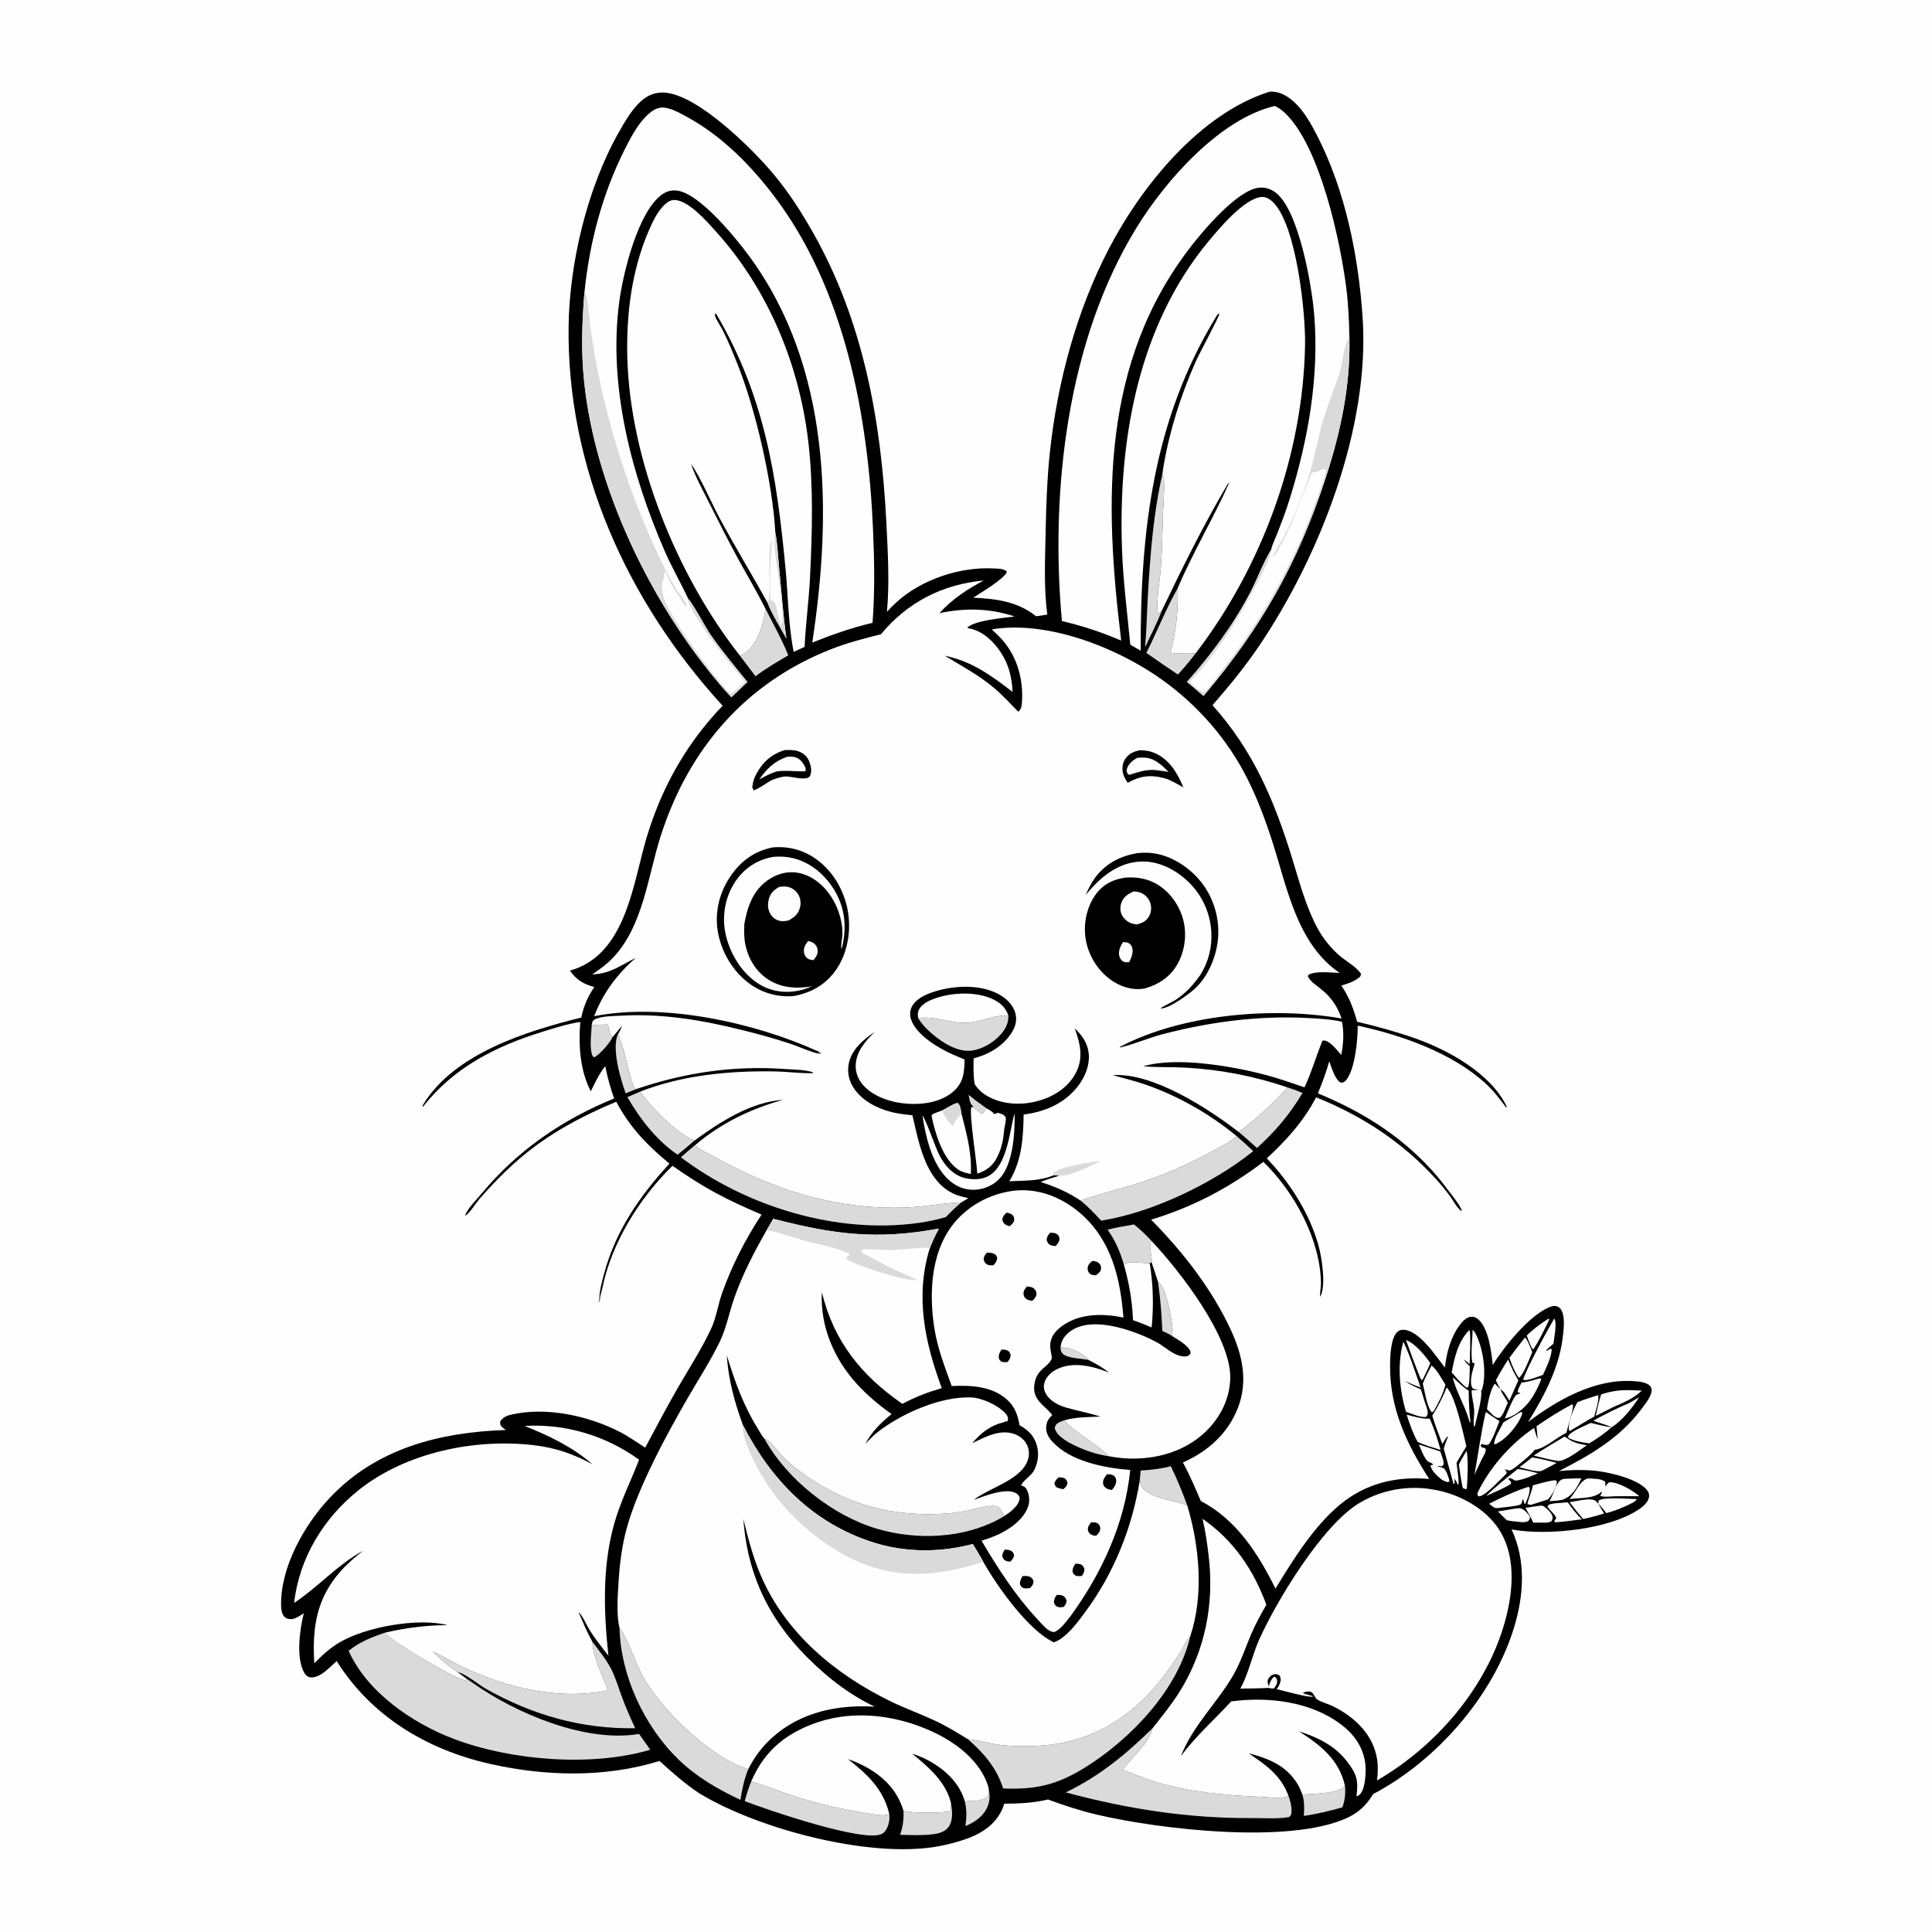<svg version="1.1" xmlns="http://www.w3.org/2000/svg" style="display: block;" viewBox="0 0 2048 2048" width="1024" height="1024">
<path transform="translate(0,0)" fill="rgb(254,254,254)" d="M 0 0 L 2048 0 L 2048 2048 L 0 2048 L 0 0 z"/>
<path transform="translate(0,0)" fill="rgb(1,0,1)" d="M 1345.78 97.194 C 1355.28 96.516 1363.48 100.904 1370.52 106.99 C 1381.87 116.801 1389.71 131.056 1396.44 144.229 C 1426.23 202.523 1439.96 271.324 1444.41 336.189 C 1452.43 453.03 1398.97 589.921 1334.27 685.324 C 1319.47 707.149 1302.62 727.678 1285.3 747.539 C 1328.9 796.12 1351.29 849.681 1370.13 911.145 C 1377.65 935.694 1384.43 961.52 1396.74 984.195 C 1402.53 994.852 1411.64 1006.26 1421.09 1013.96 C 1427.89 1019.49 1438.22 1025.18 1442.83 1032.54 L 1441.94 1035.12 C 1436.08 1040.54 1429.25 1042.4 1421.8 1044.73 C 1430.24 1056.83 1434.61 1068.91 1438.61 1083.05 C 1459.68 1088.11 1480.56 1093.74 1500.99 1101 C 1535.89 1113.41 1580.51 1138.11 1597.25 1173.14 L 1596.56 1173.97 C 1589.79 1165 1583.61 1156.67 1575.31 1149 C 1539.89 1116.26 1485.95 1097.27 1439.26 1087.21 C 1439.34 1101.38 1436.42 1134.39 1426.71 1145.2 C 1424.82 1147.3 1424.15 1147.38 1421.53 1147.79 C 1414.92 1144.5 1411.8 1131.86 1409.05 1125.04 C 1405.83 1136.73 1401.58 1147.87 1397 1159.08 C 1403.64 1161.6 1410.2 1164.66 1416.64 1167.65 C 1463.64 1189.51 1504.95 1220.39 1535.73 1262.49 C 1540.05 1268.39 1547.41 1276.8 1549.67 1283.67 C 1549.81 1284.07 1549.92 1284.47 1550.04 1284.88 C 1549.87 1283.9 1549.72 1283.01 1549.39 1282.08 L 1548.64 1283.55 C 1544.05 1279.75 1539.85 1271.61 1536.14 1266.69 C 1531.56 1260.6 1526.65 1254.73 1521.51 1249.1 C 1486.41 1210.6 1443.4 1182.52 1395.15 1163.19 C 1381.88 1188.5 1363.7 1208.68 1342.85 1227.9 C 1367 1253.06 1387.71 1285.48 1397.33 1319.08 C 1401.03 1332.01 1406.13 1362.82 1399.44 1374.78 C 1399.03 1369.94 1400.34 1364.81 1400.26 1359.88 C 1399.54 1313.73 1371.87 1263.18 1339.2 1231.64 C 1303.09 1259.14 1263.67 1279.85 1220.15 1292.88 C 1253.91 1326.85 1285.52 1367.56 1305.43 1411.31 C 1317.17 1437.11 1322.87 1464.42 1312.49 1491.73 C 1301.95 1519.5 1280.55 1538.42 1253.92 1550.33 C 1261.16 1563.51 1267 1577.32 1272.91 1591.12 C 1310.74 1610.9 1333.72 1646.98 1352.06 1683.99 C 1370.67 1653.49 1392.33 1618.51 1419.88 1595.44 C 1447.39 1572.41 1479.71 1564.63 1515.02 1567.79 C 1490.91 1530.48 1473.14 1492.7 1473.53 1447.15 C 1473.61 1438.02 1474.06 1417.77 1481.66 1411.53 C 1483.71 1409.84 1485.95 1409.45 1488.54 1409.66 C 1504.99 1411.02 1522.13 1437.59 1531.62 1449.63 C 1533.5 1433.91 1537.59 1418.06 1547.04 1405.06 C 1549.79 1401.28 1554.36 1396.1 1559.45 1395.84 C 1562.45 1395.69 1564.77 1396.55 1566.99 1398.5 C 1578.08 1408.26 1580.98 1433.12 1582.37 1446.92 C 1594.43 1427.4 1620.33 1395.57 1641.19 1386.16 C 1644.4 1384.71 1648.42 1383.51 1651.74 1385.32 C 1654.75 1386.95 1656.18 1390.45 1656.9 1393.61 C 1658.35 1399.96 1657.69 1407.06 1657.08 1413.5 C 1653.76 1448.07 1637.82 1478.33 1619.87 1507.37 C 1650.91 1483.88 1690.33 1461.62 1730.7 1464 C 1736.21 1464.33 1746.06 1464.91 1749.57 1469.79 C 1751.09 1471.91 1751.08 1473.78 1750.48 1476.23 C 1749.01 1482.27 1743.43 1489.09 1739.73 1494 C 1716.63 1524.62 1686.08 1542.26 1652.58 1559.37 C 1664.34 1558.16 1676.23 1557.91 1688.03 1558.79 C 1703.22 1559.92 1736.05 1567.17 1745.88 1579.51 C 1747.74 1581.84 1748.6 1584.7 1747.88 1587.64 C 1746.73 1592.36 1742.58 1596.27 1738.76 1598.97 C 1706.82 1621.58 1640.07 1628.15 1602.33 1621.28 C 1617.89 1654.47 1615.28 1691.82 1604.69 1726.07 C 1582.31 1798.49 1522.44 1866.63 1455.55 1901.81 C 1448.66 1913.25 1440.48 1921.22 1428.33 1926.88 C 1367.06 1955.47 1228.49 1939.03 1163.01 1923.67 C 1145.19 1919.49 1128.1 1913.89 1110.94 1907.54 C 1095.58 1911.16 1080.3 1911.96 1064.59 1912 C 1063.3 1916.09 1061.63 1919.97 1059.37 1923.64 C 1047.2 1943.41 1023.97 1950.42 1002.67 1955.52 C 930.088 1972.87 804.348 1939.57 741.301 1900.98 C 725.94 1890.83 712.721 1879.03 699.093 1866.72 C 640.77 1884.72 577.371 1883.03 518.194 1869.5 C 451.964 1854.35 393.396 1819.05 356.894 1760.78 C 353.514 1763.94 350.138 1767.13 346.642 1770.17 C 342.191 1774.03 334.689 1779.25 328.39 1777.99 C 325.812 1777.47 323.907 1775.52 322.624 1773.34 C 313.512 1757.87 317.749 1726.72 322.047 1710.2 C 318.312 1712.37 314.104 1715.7 309.742 1716.25 C 306.817 1716.62 303.654 1716 301.522 1713.83 C 298.603 1710.86 298.05 1705.94 297.97 1702 C 297.147 1661.32 322.546 1616.45 349.593 1587.74 C 399.164 1535.11 466.572 1518.17 536.332 1515.84 C 534.825 1514.75 532.985 1513.64 531.755 1512.25 C 530.106 1510.39 530.074 1508.94 530.311 1506.61 C 533.357 1502.14 537.241 1500.64 542.395 1499.47 C 579.009 1491.16 622.504 1500.57 655.536 1517.11 C 665.427 1522.07 674.684 1528.54 683.941 1534.57 C 695.552 1512.77 707.124 1490.91 719.495 1469.53 C 731.059 1449.54 743.766 1429.83 753.631 1408.95 C 759.165 1397.22 761.04 1383.31 765.372 1371.01 C 775.703 1341.68 790.247 1313.46 807.297 1287.49 C 769.116 1271.21 747.483 1259.98 712.861 1235.82 C 678.322 1269.34 648.498 1317.19 638.732 1364.51 C 637.824 1368.91 635.98 1373.61 635.878 1378.09 C 635.869 1378.48 635.913 1378.87 635.931 1379.26 L 633.899 1379.4 L 635.443 1380.01 C 635.405 1379.75 635.341 1379.49 635.328 1379.23 C 634.875 1370.32 638 1358.95 640.301 1350.36 C 652.517 1304.8 678.144 1267.7 709.658 1233.49 C 685.846 1213.88 667.941 1195.32 653.245 1167.91 C 616.895 1183.03 583.141 1201 552.838 1226.43 C 537.065 1239.68 522.295 1254.96 508.671 1270.4 C 505.449 1274.05 496.584 1287.83 493.034 1288.69 C 493.256 1288.07 493.428 1287.43 493.701 1286.82 C 496.943 1279.67 505.488 1271.26 510.723 1264.97 C 548.738 1219.28 596.307 1186.69 651.092 1164.37 C 646.803 1153.14 644.02 1141.95 641.591 1130.2 C 635.075 1138.1 630.821 1147.77 626.223 1156.86 C 614.817 1134.57 613.065 1107.79 615.14 1083.32 C 602.033 1085.2 588.69 1089.51 576.047 1093.4 C 526.009 1108.79 481.279 1131.19 448.383 1173.2 L 447.837 1172.31 C 448.309 1171.44 448.76 1170.54 449.29 1169.7 C 482.704 1116.42 558.304 1093.01 616.188 1078.64 C 618.797 1066.18 622.922 1056.86 629.967 1046.26 C 618.882 1043.41 610.622 1038.47 604.189 1028.87 C 659.124 1013.67 669.552 947.531 681.977 900.213 C 685.906 885.25 690.77 870.303 696.549 855.949 C 712.863 815.43 735.746 779.649 766.006 748.113 C 665.083 637.776 600.706 496.378 602.733 345.539 C 603.638 278.254 622.808 198.513 656.172 139.847 C 662.421 128.859 669.462 116.589 678.785 107.873 C 686.058 101.074 694.691 97.416 704.729 98.169 C 740.292 100.834 798.121 158.184 820.836 185.593 C 836.561 204.568 849.593 224.986 861.738 246.396 C 915.165 340.582 934.088 446.268 939.529 553.256 C 941.115 584.439 943.087 617.38 940.197 648.491 C 943.572 644.784 947.188 641.198 950.909 637.84 C 977.18 614.135 1017.89 600.691 1053.08 602.555 C 1057.66 602.798 1064.24 602.54 1067.44 606.1 C 1064.5 613.724 1039.46 628.431 1031.64 633.556 C 1056.3 634.844 1078.45 637.453 1098.31 653.272 C 1102.27 652.803 1106.23 652.092 1110.18 651.495 C 1106.52 624.12 1107.76 595.195 1108.33 567.641 C 1108.94 537.947 1109.82 508.269 1112.99 478.714 C 1120.88 405.17 1141.28 329.067 1175.62 263.339 C 1210.34 196.86 1272.11 120.407 1345.78 97.194 z"/>
<path transform="translate(0,0)" fill="rgb(219,218,218)" d="M 1026.76 1160.64 C 1032.95 1165.58 1039.17 1170.32 1045.66 1174.83 C 1044.07 1176.79 1043.41 1178.93 1041.26 1180.48 C 1037.72 1179.33 1034.57 1175.97 1031.74 1173.54 C 1031.51 1173.1 1031.36 1172.62 1031.07 1172.23 C 1030.86 1171.94 1030.51 1171.78 1030.27 1171.52 C 1028.03 1169.1 1027.39 1163.84 1026.76 1160.64 z"/>
<path transform="translate(0,0)" fill="rgb(219,218,218)" d="M 1153.89 1441.64 C 1146.44 1439.93 1132.81 1440.19 1127.01 1435.43 C 1124.27 1433.17 1124.19 1430.32 1124.26 1427.11 L 1125.72 1428.46 C 1126.02 1428.45 1126.32 1428.44 1126.62 1428.43 C 1134.2 1428.27 1147.03 1434.18 1152.46 1439.8 C 1153.05 1440.41 1153.38 1440.94 1153.89 1441.64 z"/>
<path transform="translate(0,0)" fill="rgb(254,254,254)" d="M 1560 1473.77 C 1563.44 1473.59 1566.67 1473.36 1570.08 1473.95 C 1571.32 1483.09 1565.82 1500.32 1563.83 1509.77 C 1563.53 1511.83 1563.93 1510.91 1562.65 1512.53 C 1561.31 1506.63 1563.06 1500.61 1562.66 1494.61 C 1562.19 1487.48 1560.01 1481.23 1560 1473.77 z"/>
<path transform="translate(0,0)" fill="rgb(254,254,254)" d="M 1554.69 1537.74 C 1556.65 1550.11 1555.64 1565.33 1554.94 1577.92 L 1554.06 1578.68 L 1550.58 1577.42 C 1548.85 1569.11 1547.52 1560.79 1546.44 1552.37 C 1548.92 1547.4 1551.92 1542.57 1554.69 1537.74 z"/>
<path transform="translate(0,0)" fill="rgb(254,254,254)" d="M 1539.97 1459.96 C 1545.57 1464.88 1550.43 1470.3 1556.88 1474.16 C 1556.86 1485.62 1557.56 1496.81 1558.77 1508.19 C 1557.6 1506.95 1557.9 1507.57 1557.44 1505.94 C 1553.18 1490.75 1542.85 1473.64 1539.97 1459.96 z"/>
<path transform="translate(0,0)" fill="rgb(254,254,254)" d="M 1641.41 1397.89 L 1642.33 1398.49 C 1637.39 1409.05 1631.86 1420.57 1625.45 1430.28 L 1624.08 1429.63 C 1621.82 1425.11 1620.13 1420.49 1618.42 1415.74 C 1625.4 1408.8 1633.1 1403.15 1641.41 1397.89 z"/>
<path transform="translate(0,0)" fill="rgb(254,254,254)" d="M 1624.11 1544.94 C 1632.93 1546.2 1641.46 1548.42 1650.06 1550.69 C 1645.04 1553.67 1639.71 1556.28 1634.55 1559.02 C 1629.42 1561.07 1616.08 1556.59 1610.62 1555.36 C 1615.21 1552.02 1619.64 1548.43 1624.11 1544.94 z"/>
<path transform="translate(0,0)" fill="rgb(254,254,254)" d="M 1604.89 1599.38 C 1607.14 1599.08 1610.57 1598.32 1612.73 1599.17 C 1616.15 1600.51 1619.88 1604.58 1621.73 1607.71 C 1621.73 1610.42 1621.64 1610.39 1619.91 1612.49 C 1615.67 1614.42 1611.24 1613.35 1606.76 1612.84 C 1603.73 1612.83 1600.33 1612.02 1597.31 1611.57 C 1594.05 1608.56 1590.96 1605.31 1587.81 1602.18 L 1604.89 1599.38 z"/>
<path transform="translate(0,0)" fill="rgb(254,254,254)" d="M 1608.86 1557.21 C 1616.28 1558.07 1623.14 1559.81 1630.33 1561.8 C 1622.81 1564.75 1614.62 1568.7 1606.6 1569.59 C 1604.58 1568.49 1602.6 1567.54 1600.46 1566.67 L 1598.95 1567.85 L 1601.83 1571.02 L 1601.69 1572.9 L 1598.39 1574.96 C 1590.97 1579.04 1583 1582.32 1575.29 1585.82 C 1585.88 1575.46 1597.27 1566.41 1608.86 1557.21 z"/>
<path transform="translate(0,0)" fill="rgb(254,254,254)" d="M 1612.16 1496.71 L 1613.62 1497.25 C 1613.55 1498.36 1613.58 1498.83 1613.14 1499.99 C 1608.8 1511.46 1596.05 1526.48 1584.77 1531.04 L 1584.01 1530.72 C 1582.92 1526.08 1591.49 1512.22 1593.76 1507.74 L 1612.16 1496.71 z"/>
<path transform="translate(0,0)" fill="rgb(254,254,254)" d="M 1694.36 1594.12 L 1694.5 1590.75 C 1700.35 1586.39 1725.96 1589.13 1734.02 1588.99 L 1734.97 1589.71 L 1731.71 1592.47 C 1722.32 1597.27 1713 1601.34 1702.75 1603.95 C 1700.05 1600.68 1697.44 1597.02 1694.36 1594.12 z"/>
<path transform="translate(0,0)" fill="rgb(254,254,254)" d="M 1630.62 1596.39 C 1632.13 1596.23 1634.02 1595.68 1635.45 1596.28 C 1638.44 1597.53 1644.3 1603.28 1645.38 1606.49 C 1646.31 1609.22 1645.79 1610.02 1644.72 1612.5 C 1641.01 1614.61 1637.91 1614.04 1633.75 1614.04 L 1625.28 1614.06 C 1622.82 1608.62 1620.02 1603.55 1617.02 1598.4 C 1621.53 1597.64 1626.09 1597.05 1630.62 1596.39 z"/>
<path transform="translate(0,0)" fill="rgb(219,218,218)" d="M 1227.55 1358.66 C 1235.95 1364.57 1240.31 1390.9 1241.96 1400.58 C 1242.84 1405.75 1243.48 1410.97 1242.29 1416.15 C 1239.22 1413.97 1235.52 1412.52 1232.12 1410.92 C 1231.36 1393.31 1230 1376.12 1227.55 1358.66 z"/>
<path transform="translate(0,0)" fill="rgb(254,254,254)" d="M 1490.32 1420.36 C 1500.66 1424.6 1509.76 1435.98 1516.18 1444.84 C 1514.63 1449.18 1512.5 1453.29 1510.5 1457.45 C 1509.54 1459.64 1508.84 1461.55 1506.99 1463.16 L 1505.87 1461.32 L 1507.1 1462.4 C 1506.22 1461.55 1505.63 1460.94 1505.17 1459.79 C 1499.91 1446.8 1495.18 1433.51 1490.32 1420.36 z"/>
<path transform="translate(0,0)" fill="rgb(254,254,254)" d="M 1663.59 1567.43 C 1667.79 1567.08 1672.16 1567.26 1676.39 1567.19 C 1676.25 1567.49 1676.11 1567.79 1675.96 1568.08 C 1671.27 1577.5 1666.63 1586.21 1656.13 1589.82 C 1651.65 1590.85 1646.97 1590.99 1642.4 1591.35 C 1646.37 1585.25 1648.81 1573.93 1653.77 1569.48 C 1656.39 1567.14 1660.24 1567.63 1663.59 1567.43 z"/>
<path transform="translate(0,0)" fill="rgb(254,254,254)" d="M 1726.88 1487.35 L 1737.47 1481.21 C 1730.26 1492.5 1719.84 1505.78 1708.38 1512.98 C 1702.18 1509.93 1695.36 1508.57 1688.99 1505.96 C 1701.3 1499.09 1713.9 1492.86 1726.88 1487.35 z"/>
<path transform="translate(0,0)" fill="rgb(254,254,254)" d="M 1651.46 1593.35 L 1661.85 1592.5 C 1666.54 1598.79 1671.03 1605.21 1676.88 1610.48 L 1662.24 1612.41 C 1657.77 1613.02 1653.3 1613.35 1648.8 1613.68 L 1647.57 1612.5 L 1649.76 1609.05 C 1647.61 1604.12 1642.94 1601.64 1640.46 1596.97 L 1641.28 1595.44 C 1644.45 1593.73 1647.94 1593.69 1651.46 1593.35 z"/>
<path transform="translate(0,0)" fill="rgb(254,254,254)" d="M 1663.85 1592.28 C 1671.22 1591.49 1678.76 1589.03 1686.19 1589.46 C 1690.62 1589.71 1691.58 1590.97 1694.36 1594.12 C 1696.13 1597.61 1698.39 1600.95 1700.43 1604.3 C 1693.09 1606.72 1685.86 1608.61 1678.3 1610.2 L 1670.84 1601.42 L 1663.85 1592.28 z"/>
<path transform="translate(0,0)" fill="rgb(219,218,218)" d="M 1048 1895.91 C 1049.91 1904.37 1049.2 1912.32 1044.42 1919.72 C 1039.46 1927.4 1031.71 1932.25 1023.45 1935.72 C 1024.6 1926.24 1024.96 1918.8 1022.77 1909.44 C 1029.2 1909.19 1041.17 1909.42 1046.23 1904.88 C 1048.93 1902.46 1048 1899.25 1048 1895.91 z"/>
<path transform="translate(0,0)" fill="rgb(254,254,254)" d="M 1576.23 1493.68 C 1577.25 1486.17 1579.99 1472.67 1584.59 1466.71 L 1590.7 1472.98 C 1591.89 1477.46 1596.59 1482.25 1598.3 1487.21 C 1595.55 1492.34 1594.35 1498.76 1590.08 1502.81 C 1586.65 1503.43 1585.83 1502.23 1582.91 1500.48 L 1576.23 1493.68 z"/>
<path transform="translate(0,0)" fill="rgb(254,254,254)" d="M 1646.54 1569.28 C 1648.2 1569.06 1648.58 1569.14 1650.1 1569.61 C 1650.16 1569.96 1650.27 1570.3 1650.29 1570.66 C 1650.57 1576.08 1644.71 1585.55 1640.93 1589.46 L 1623.25 1595.08 C 1621.42 1595.11 1620.94 1595.04 1619.16 1594.31 C 1620.28 1588.04 1623.33 1582.46 1624.55 1576.07 L 1624.82 1574.61 C 1632.05 1572.43 1639.11 1570.6 1646.54 1569.28 z"/>
<path transform="translate(0,0)" fill="rgb(254,254,254)" d="M 1620.25 1576.06 L 1621.53 1577.08 C 1621.56 1583.45 1619.54 1588.47 1616.79 1594.13 L 1615.83 1593.94 L 1614.65 1589.32 L 1613.92 1589.8 C 1613.56 1591.56 1613.44 1593.09 1612.23 1594.52 C 1610.62 1596.42 1591.23 1598.1 1587.24 1598.64 C 1583.64 1599.02 1581.23 1596.06 1578.58 1594 C 1592.26 1586.99 1605.58 1580.83 1620.25 1576.06 z"/>
<path transform="translate(0,0)" fill="rgb(254,254,254)" d="M 1504.01 1531.26 C 1511.64 1533.6 1519.21 1536.07 1526.77 1538.66 C 1527.91 1542.46 1530.68 1548.08 1530.25 1551.97 C 1530.08 1553.55 1529.2 1553.59 1528 1554.36 C 1526.13 1554.14 1525.06 1553.8 1523.28 1554.53 L 1524.57 1554.69 C 1526.85 1554.95 1528.51 1555.58 1530.62 1556.43 C 1533.53 1559.66 1534.56 1563.72 1535.96 1567.75 L 1536.4 1570.41 L 1534.67 1571.18 C 1532.13 1570.42 1529.87 1569.69 1527.76 1568.04 C 1523.61 1564.8 1516.93 1558.66 1516.4 1553.32 L 1519.28 1552.72 C 1517.43 1550.03 1515.8 1550.84 1513.6 1549.09 C 1509.68 1545.97 1506.21 1535.94 1504.01 1531.26 z"/>
<path transform="translate(0,0)" fill="rgb(254,254,254)" d="M 1598.65 1441.33 L 1604.03 1453.33 L 1609.51 1463.25 L 1600 1484.75 C 1597.86 1481.44 1594.4 1474.51 1590.7 1472.98 C 1588.94 1469.73 1587.08 1466.52 1585.7 1463.08 C 1589.73 1455.61 1594 1448.44 1598.65 1441.33 z"/>
<path transform="translate(0,0)" fill="rgb(254,254,254)" d="M 1575 1496.74 L 1589.45 1506.51 C 1586.16 1514.65 1583.26 1523.66 1578.37 1530.97 C 1575.36 1532.46 1573.67 1531.37 1570.47 1530.6 L 1569.61 1532.16 C 1570.27 1535.71 1572.41 1533.42 1574.95 1535.92 C 1575.29 1539.39 1572.94 1542.72 1571.34 1545.72 C 1568.45 1551.53 1565.75 1557.45 1562.96 1563.31 C 1567.07 1541.17 1569.85 1518.67 1575 1496.74 z"/>
<path transform="translate(0,0)" fill="rgb(254,254,254)" d="M 1616.66 1417.76 C 1619.72 1420.91 1622.33 1429.13 1624.31 1433.23 C 1621.76 1439.02 1614.67 1458.34 1609.95 1460.51 C 1605.47 1453.84 1602.54 1446.91 1600.04 1439.32 C 1605.38 1431.94 1610.86 1424.78 1616.66 1417.76 z"/>
<path transform="translate(0,0)" fill="rgb(254,254,254)" d="M 1686.25 1508.36 C 1693.6 1510.17 1700.86 1511.97 1708.38 1512.98 C 1701.06 1519.49 1693.01 1525.02 1684.61 1530.02 C 1677.08 1528.91 1669.35 1527.88 1662.55 1524.23 L 1662.31 1522.44 C 1664.93 1517.24 1680.64 1511.18 1686.25 1508.36 z"/>
<path transform="translate(0,0)" fill="rgb(219,218,218)" d="M 627.238 1086.74 C 632.964 1086.42 638.701 1085.98 644.437 1086.05 C 645.455 1090.34 646.022 1096.3 649.405 1099.33 C 646.281 1105.73 636.213 1117.36 630.26 1120.67 L 628.405 1119.96 C 624.363 1111.67 626.897 1095.96 627.238 1086.74 z"/>
<path transform="translate(0,0)" fill="rgb(219,218,218)" d="M 663.257 1158.98 C 657.752 1143.79 648.311 1111.91 654.934 1096.49 C 662.26 1108 667.786 1149.52 673.788 1154.68 L 663.257 1158.98 z"/>
<path transform="translate(0,0)" fill="rgb(254,254,254)" d="M 1713.48 1474.3 C 1722.29 1473.1 1731.55 1473.67 1740.4 1474.13 C 1731.26 1482.75 1720.7 1486.88 1709.43 1491.9 L 1691.58 1500.89 C 1693.16 1493.17 1694.88 1485.66 1697.27 1478.14 C 1702.72 1476.29 1707.8 1475.13 1713.48 1474.3 z"/>
<path transform="translate(0,0)" fill="rgb(254,254,254)" d="M 1561.07 1409.64 C 1562.47 1410.85 1563.41 1412.28 1564.26 1413.92 C 1572.45 1429.69 1576.4 1457.12 1570.64 1474.12 C 1568.94 1473.86 1567.21 1473.63 1565.54 1473.22 C 1563.91 1472.82 1561.26 1472.39 1560.51 1470.84 C 1557.27 1464.13 1561.19 1452.19 1563.25 1445.39 L 1560.73 1444.39 C 1558.78 1435.34 1560.89 1419.55 1561.07 1409.64 z"/>
<path transform="translate(0,0)" fill="rgb(254,254,254)" d="M 1631.86 1461.15 C 1633.12 1461.19 1632.43 1461.03 1633.83 1461.93 C 1630.85 1469.97 1626.69 1478.17 1621.6 1485.09 C 1616 1492.71 1604.76 1502.17 1595.12 1503.61 C 1595.45 1502.82 1595.76 1502.04 1596.1 1501.26 C 1598.09 1496.72 1604.11 1481.41 1607.28 1478.71 C 1608.02 1478.08 1610.28 1477.52 1611.27 1477.12 L 1611.52 1476.49 L 1608.89 1476.09 C 1608.32 1473.63 1611.7 1468.12 1612.83 1465.63 C 1619.38 1464.97 1625.57 1462.98 1631.86 1461.15 z"/>
<path transform="translate(0,0)" fill="rgb(254,254,254)" d="M 1693.37 1479.1 L 1694.07 1479.3 C 1695.46 1484.19 1691.18 1496.24 1689.99 1501.55 C 1681.35 1506.31 1673.03 1511.71 1664.47 1516.64 L 1663.13 1516.36 C 1661.8 1508.57 1667.91 1493.03 1672.23 1486.33 C 1679.1 1483.55 1686.34 1481.44 1693.37 1479.1 z"/>
<path transform="translate(0,0)" fill="rgb(254,254,254)" d="M 1517.5 1447.5 C 1523.38 1451.95 1528.15 1461.59 1532.23 1467.83 C 1529.62 1477.85 1525.13 1486.5 1520.05 1495.48 C 1519.49 1496.35 1518.76 1496.66 1517.89 1497.2 C 1512.59 1491.42 1510.25 1474.67 1508.22 1466.73 C 1510.71 1460.09 1514.26 1453.79 1517.5 1447.5 z"/>
<path transform="translate(0,0)" fill="rgb(254,254,254)" d="M 1658.42 1522.89 C 1659.15 1523.26 1660.11 1523.71 1660.74 1524.18 C 1667.65 1529.38 1673.68 1530.51 1682.05 1532.12 C 1675.11 1536.68 1659.84 1548.97 1651.76 1548.7 C 1642.99 1547.41 1634.41 1545.1 1625.81 1542.98 C 1636.38 1535.88 1647.53 1529.49 1658.42 1522.89 z"/>
<path transform="translate(0,0)" fill="rgb(254,254,254)" d="M 1491.14 1499.7 C 1499.14 1501.46 1507.32 1504.39 1515.56 1503.81 C 1520.24 1514.51 1524.01 1525.74 1527.09 1537 C 1518.91 1534.44 1510.54 1532.13 1502.76 1528.5 C 1497.7 1519.31 1494.37 1509.65 1491.14 1499.7 z"/>
<path transform="translate(0,0)" fill="rgb(219,218,218)" d="M 1128.6 1505.48 C 1136.05 1517.14 1163.52 1530.53 1174.97 1543.58 C 1170.32 1542.97 1165.83 1541.9 1161.31 1540.7 C 1150.57 1537.85 1123.67 1527.42 1118.99 1516.4 C 1118.33 1514.83 1117.79 1513.63 1118.46 1512.01 C 1120.18 1507.9 1124.77 1506.83 1128.6 1505.48 z"/>
<path transform="translate(0,0)" fill="rgb(254,254,254)" d="M 1557.55 1409.89 C 1559.47 1412.38 1557.98 1440.96 1557.91 1446.03 C 1555.93 1444.25 1553.93 1442.65 1551.78 1441.06 C 1553.18 1444 1555.72 1446 1558.04 1448.23 C 1557.75 1455.28 1558.2 1463.73 1556.36 1470.49 L 1554.43 1470.88 C 1548.59 1466.31 1543.79 1460.46 1538.86 1454.95 C 1541.64 1439.03 1545.78 1421.7 1557.55 1409.89 z"/>
<path transform="translate(0,0)" fill="rgb(254,254,254)" d="M 1647.53 1397.74 C 1647.59 1397.8 1647.67 1397.84 1647.71 1397.92 C 1650.73 1402.97 1647.38 1418.28 1646.71 1424.4 C 1644 1426.49 1641.52 1428.92 1639 1431.23 L 1639.61 1432 C 1640.99 1431.02 1642.33 1430.28 1643.85 1429.55 L 1644.87 1430.8 C 1644.17 1439.86 1639.28 1449.22 1635.62 1457.4 C 1631.53 1459.1 1627.21 1460.37 1623.02 1461.78 C 1620.1 1462.55 1617.65 1463.46 1614.65 1462.58 C 1616.99 1452.66 1641.17 1408.37 1647.53 1397.74 z"/>
<path transform="translate(0,0)" fill="rgb(254,254,254)" d="M 1683.19 1567.18 C 1688.68 1567.54 1697.43 1567.12 1701.68 1570.85 C 1701.68 1571.41 1701.66 1573.82 1701.69 1574.31 C 1701.73 1574.84 1701.84 1575.36 1701.92 1575.88 L 1701.42 1576.17 C 1701.95 1575.4 1702.74 1574.25 1703.32 1573.57 C 1704.38 1572.35 1705.1 1571.21 1706.79 1571.24 C 1716.21 1571.42 1730.66 1579.84 1737.71 1586.02 C 1729.32 1585.94 1720.92 1586.06 1712.53 1586.08 C 1708.96 1586.16 1698.83 1587.33 1696.3 1585.52 L 1698.2 1582.09 L 1697.66 1581.35 C 1689.48 1589.12 1674.32 1587.54 1663.69 1589.06 C 1670.08 1582.63 1674.57 1569.39 1683.19 1567.18 z"/>
<path transform="translate(0,0)" fill="rgb(219,218,218)" d="M 1425.75 1893.17 C 1426.4 1901.51 1425.73 1907.82 1423.03 1915.84 C 1409.67 1919.64 1395.84 1922.93 1382.1 1924.98 C 1382.78 1916.87 1382.77 1910.18 1380.6 1902.21 C 1386.09 1902.14 1391.6 1901.72 1397.07 1901.28 C 1405.12 1900.63 1420.27 1899.58 1425.75 1893.17 z"/>
<path transform="translate(0,0)" fill="rgb(219,218,218)" d="M 1008.19 1911.72 C 1009.54 1919.55 1010.44 1929.73 1005.57 1936.54 C 1001.78 1941.86 995.433 1943.52 989.285 1944.34 C 977.943 1945.84 965.627 1945.27 954.203 1944.95 C 957.17 1935.94 958.148 1928.78 957.705 1919.31 C 966.997 1922.35 997.261 1921.85 1006.91 1920.12 C 1008.22 1917.49 1008.02 1914.62 1008.19 1911.72 z"/>
<path transform="translate(0,0)" fill="rgb(254,254,254)" d="M 1487.6 1422.23 C 1494.88 1437.39 1500.3 1454.9 1505.89 1470.81 C 1500.24 1468.92 1494.78 1466.37 1489.31 1464.01 C 1494.69 1467.81 1500.2 1470.26 1506.26 1472.78 C 1507.44 1477.11 1508.87 1481.4 1510.18 1485.69 C 1511.25 1488.91 1512.66 1492.38 1513.28 1495.71 C 1513.78 1498.41 1513.49 1499.59 1511.95 1501.79 C 1506.6 1503.32 1495.85 1498.31 1490.46 1496.61 C 1483.33 1472.92 1481 1446.23 1487.6 1422.23 z"/>
<path transform="translate(0,0)" fill="rgb(219,218,218)" d="M 1209.19 1558.84 C 1220.12 1558.11 1230.48 1557.1 1241.07 1554.23 C 1247.78 1567.74 1253.31 1581.61 1258.53 1595.74 C 1244.26 1590.33 1226.1 1589.2 1213.75 1579.88 C 1209.41 1576.61 1208.99 1574 1208.28 1568.85 C 1208.47 1565.49 1208.76 1562.19 1209.19 1558.84 z"/>
<path transform="translate(0,0)" fill="rgb(219,218,218)" d="M 1174.09 1303.51 C 1183.2 1301.03 1192.83 1299.69 1202.11 1297.94 C 1208.59 1303.24 1214.69 1308.92 1220.34 1315.1 C 1217.1 1322.74 1221.69 1330.47 1220.7 1338.08 L 1218.75 1338.91 C 1210.03 1339.31 1199.32 1336.42 1191.18 1339.9 C 1187.12 1326.43 1182.27 1315.02 1174.09 1303.51 z"/>
<path transform="translate(0,0)" fill="rgb(254,254,254)" d="M 977.814 1182.66 C 981.596 1186.33 991.914 1217.9 996.645 1226.23 C 1002.55 1236.63 1010.62 1245.64 1022.63 1248.71 C 1030.81 1250.8 1041.26 1250.7 1048.66 1246.18 C 1067.74 1234.5 1070.16 1199.95 1075.36 1180.12 C 1075.74 1184.62 1075.56 1189 1075.38 1193.5 C 1074.93 1209.19 1072.24 1231.1 1063.38 1244.52 C 1057.62 1253.25 1048.25 1259.07 1037.95 1260.71 C 1027.92 1262.31 1018.19 1260.11 1009.94 1254.16 C 988.76 1238.9 981.623 1206.8 977.814 1182.66 z"/>
<path transform="translate(0,0)" fill="rgb(219,218,218)" d="M 665.065 1162.97 L 678.677 1157.13 C 690.337 1174.12 717.521 1201.69 736.153 1209.05 C 730.267 1214.14 724.413 1219.24 718.248 1224 C 696.337 1209.24 678.023 1185.67 665.065 1162.97 z"/>
<path transform="translate(0,0)" fill="rgb(254,254,254)" d="M 1191.18 1339.9 C 1199.32 1336.42 1210.03 1339.31 1218.75 1338.91 C 1222.44 1361.5 1223.03 1384.37 1220.81 1407.14 C 1214.28 1404.52 1207.74 1401.65 1201.05 1399.48 C 1200.29 1379.26 1196.79 1359.33 1191.18 1339.9 z"/>
<path transform="translate(0,0)" fill="rgb(219,218,218)" d="M 811.387 645.128 C 819.591 661.364 828.873 677.801 835.602 694.675 C 823.705 701.649 811.905 708.5 800.923 716.887 L 784.231 694.896 C 786.744 693.906 789.062 692.847 791.177 691.123 C 803.626 680.978 809.867 660.577 811.387 645.128 z"/>
<path transform="translate(0,0)" fill="rgb(219,218,218)" d="M 1215.17 692.129 C 1226.5 669.668 1235.82 645.669 1248.22 623.853 C 1249.4 645.497 1246.5 671.027 1240.62 692.042 C 1249.05 692.537 1257.43 693.266 1265.86 692.474 L 1267.62 692.319 C 1261.66 700.226 1255.32 707.734 1248.65 715.051 C 1237.36 707.589 1226.26 699.884 1215.17 692.129 z"/>
<path transform="translate(0,0)" fill="rgb(219,218,218)" d="M 1213.8 686.136 C 1215.47 668.021 1215.74 649.595 1216.79 631.419 C 1219.21 589.163 1222.56 544.641 1232.03 503.289 C 1233.08 505.099 1233.65 506.431 1233.78 508.557 C 1234.5 520.81 1233.15 533.892 1232.71 546.187 C 1232.06 564.525 1231.94 583.006 1230.59 601.302 C 1229.39 617.68 1225.15 635.794 1227.62 652.057 C 1228.5 650.463 1228.04 651.381 1228.92 649.27 L 1231.36 647.705 C 1226.53 660.817 1219.69 673.454 1213.8 686.136 z"/>
<path transform="translate(0,0)" fill="rgb(219,218,218)" d="M 1364.53 1152.58 C 1370.09 1154.35 1375.37 1156.22 1380.68 1158.64 C 1367.68 1180.73 1351.49 1199.79 1332.45 1216.89 C 1325.93 1211.11 1319.48 1205.18 1312.71 1199.67 C 1321.22 1195.65 1360.16 1160.31 1364.53 1152.58 z"/>
<path transform="translate(0,0)" fill="rgb(254,254,254)" d="M 1533.58 1470.75 C 1542.98 1480.32 1550.84 1519.05 1554.44 1533.19 L 1544.03 1550.38 C 1544.69 1558.06 1546.34 1565.68 1546.18 1573.41 L 1545.38 1573.77 C 1544.31 1571.54 1543.35 1569.38 1541.8 1567.43 C 1542.1 1569.32 1541.87 1571.29 1541.8 1573.19 L 1540.68 1572.6 L 1530.45 1535.65 C 1531.66 1531.08 1533.51 1526.69 1535.19 1522.28 C 1532.61 1523.87 1530.62 1528.16 1528.97 1530.73 C 1525.29 1520.8 1521.27 1510.89 1518.27 1500.73 C 1524.3 1491.11 1529.29 1481.27 1533.58 1470.75 z"/>
<path transform="translate(0,0)" fill="rgb(254,254,254)" d="M 1035.97 1244.11 C 1035.25 1230.37 1027.44 1182.61 1029.6 1173.68 L 1031.74 1173.54 C 1034.57 1175.97 1037.72 1179.33 1041.26 1180.48 C 1043.41 1178.93 1044.07 1176.79 1045.66 1174.83 C 1048.52 1176.41 1051.07 1177.8 1053.4 1180.11 L 1053.24 1180.92 C 1055.03 1180.74 1056.09 1180.31 1057.73 1179.63 C 1061.6 1180.82 1063.91 1180.98 1066.18 1184.54 C 1066.65 1189.68 1064.42 1194.91 1064.19 1200.22 C 1063.62 1208.45 1061.27 1217.99 1057.68 1225.43 C 1052.74 1235.66 1046.38 1240.53 1035.97 1244.11 z"/>
<path transform="translate(0,0)" fill="rgb(254,254,254)" d="M 998.758 1177.14 C 1002.76 1175.31 1011.82 1169.05 1015.39 1169.33 C 1018.2 1171.74 1018.54 1177.2 1019.27 1180.72 C 1024.66 1201.99 1030.39 1222.29 1029.09 1244.48 C 1024.53 1243.49 1020.01 1242.61 1016.04 1240.01 C 999.477 1229.2 991.1 1200.88 987.436 1182.63 L 988.874 1180.86 C 992.103 1179.45 995.445 1178.33 998.758 1177.14 z"/>
<path transform="translate(0,0)" fill="rgb(219,218,218)" d="M 998.758 1177.14 C 1002.76 1175.31 1011.82 1169.05 1015.39 1169.33 C 1018.2 1171.74 1018.54 1177.2 1019.27 1180.72 C 1015.05 1184.95 1011.98 1188.11 1010.14 1193.95 C 1006.04 1190.33 1000.35 1182.43 998.758 1177.14 z"/>
<path transform="translate(0,0)" fill="rgb(219,218,218)" d="M 1068.86 1076.1 C 1069.38 1084.09 1066.03 1090.72 1060.78 1096.61 C 1052.81 1105.54 1039.71 1113.29 1027.58 1113.88 C 1011.97 1114.64 994.317 1102.14 983.545 1091.82 C 979.587 1088.03 976.122 1083.85 973.235 1079.18 C 990.776 1076.69 1006.88 1084.82 1024.49 1084.24 C 1037.65 1083.81 1053.04 1076.57 1062.32 1076.89 C 1064.87 1076.97 1066.45 1077.12 1068.86 1076.1 z"/>
<path transform="translate(0,0)" fill="rgb(254,254,254)" d="M 973.235 1079.18 C 972.901 1076.37 972.607 1074.03 973.631 1071.28 C 975.529 1066.2 981.781 1062.23 986.498 1060.18 C 1005.03 1052.14 1032.47 1050.36 1051.22 1058.61 C 1059.84 1062.4 1065.45 1067.29 1068.86 1076.1 C 1066.45 1077.12 1064.87 1076.97 1062.32 1076.89 C 1053.04 1076.57 1037.65 1083.81 1024.49 1084.24 C 1006.88 1084.82 990.776 1076.69 973.235 1079.18 z"/>
<path transform="translate(0,0)" fill="rgb(254,254,254)" d="M 1666.15 1488.82 L 1667.4 1489.03 C 1668.32 1493.28 1661.7 1513.23 1660.42 1518.8 C 1650.29 1523.6 1639.01 1534.29 1628.39 1536.63 C 1627.8 1536.76 1627.21 1536.85 1626.62 1536.96 C 1624.8 1540.84 1606.35 1555.93 1602.48 1557.94 C 1600.04 1559.21 1599.47 1558.78 1596.97 1557.96 L 1595.15 1557.34 L 1597.21 1560.45 L 1596.8 1562.22 C 1590.93 1567.7 1576.3 1583.8 1569.32 1585.91 C 1567.5 1586.46 1568.25 1586.37 1566.34 1585.29 L 1566.12 1582.64 C 1579.22 1555.55 1601.23 1530.48 1626.17 1513.65 C 1627.32 1517.88 1628.55 1522.01 1630.04 1526.12 L 1628.79 1511.86 C 1640.9 1503.5 1653.1 1495.64 1666.15 1488.82 z"/>
<path transform="translate(0,0)" fill="rgb(219,218,218)" d="M 796.317 1888.4 C 812.483 1893.11 828.111 1899.56 844.144 1904.71 C 868.172 1912.43 892.957 1918.01 917.873 1921.95 C 924.56 1923 936.253 1925.7 942.69 1923.21 C 942.845 1925.33 942.979 1927.33 942.682 1929.45 C 941.974 1934.51 939.885 1941.17 935.109 1943.87 C 916.785 1954.2 810.601 1917.53 789.433 1909.25 C 791.314 1902.05 793.536 1895.3 796.317 1888.4 z"/>
<path transform="translate(0,0)" fill="rgb(219,218,218)" d="M 810.312 1525.02 C 810.8 1525.23 811.296 1525.42 811.778 1525.64 C 817.893 1528.44 826.645 1541.6 832.368 1546.78 C 864.971 1576.25 907.157 1597.01 950.731 1602.79 C 973.067 1605.74 996.278 1605.94 1018.6 1602.65 C 1027.6 1601.33 1048.77 1594.49 1056.77 1596.79 C 1060.23 1597.78 1062.96 1604.06 1064.63 1607.11 C 1063.04 1608.08 1061.43 1609.03 1059.79 1609.92 C 1021.01 1631.07 971.598 1632.87 929.771 1620.59 C 882.871 1606.82 833.853 1568.13 810.312 1525.02 z"/>
<path transform="translate(0,0)" fill="rgb(219,218,218)" d="M 1311.12 1204.5 C 1317.02 1209.66 1322.82 1214.88 1328.52 1220.26 C 1285.9 1254.49 1221.16 1285.46 1167.27 1293.96 C 1160.39 1286.4 1153.45 1279.03 1145.4 1272.7 C 1163.84 1265.99 1183.2 1261.54 1201.96 1255.76 C 1230.33 1247.02 1257.65 1235.38 1283.68 1221.14 C 1292.77 1216.16 1303.11 1211.09 1311.12 1204.5 z"/>
<path transform="translate(0,0)" fill="rgb(219,218,218)" d="M 656.728 1725.7 C 657.101 1726.14 657.482 1726.58 657.845 1727.03 C 664.036 1734.73 674.133 1763.1 680 1774.32 C 699.222 1811.08 753.756 1863.81 793.162 1875.45 C 788.819 1886.22 786.7 1896.45 784.911 1907.92 C 761.344 1896.97 738.388 1883.61 719.582 1865.47 C 683.194 1830.37 657.889 1776.51 656.728 1725.7 z"/>
<path transform="translate(0,0)" fill="rgb(219,218,218)" d="M 627.721 1739.91 C 634.389 1749.21 642.28 1758.47 647.547 1768.61 C 652.526 1778.19 655.603 1789.03 659.367 1799.15 C 663.525 1810.32 668.321 1821.22 673.357 1832.02 C 616.403 1832.9 564.549 1818.09 515.161 1790.26 C 507.72 1786.07 492.78 1773.64 485.174 1772.61 C 475.407 1766.02 467.004 1758.97 458.712 1750.59 C 470.74 1756.15 482.034 1763.31 494.118 1768.8 C 540.786 1790.01 593.63 1802.25 644.503 1791.93 C 638.299 1774.83 629.084 1758.39 627.721 1739.91 z"/>
<path transform="translate(0,0)" fill="rgb(219,218,218)" d="M 737.102 1213.67 C 740.208 1218.26 750.918 1222.72 755.983 1225.55 C 796.427 1248.12 837.887 1265.31 883.542 1274.08 C 911.829 1279.52 941.832 1281.58 970.565 1279.36 C 986.668 1278.12 1002.78 1275.03 1018.92 1274.65 C 1013.21 1279.6 1007.84 1284.61 1002.69 1290.14 C 993.316 1292.97 983.713 1294.93 974.024 1296.3 C 887.3 1308.55 791.213 1279.26 721.776 1226.77 C 726.797 1222.28 731.868 1217.91 737.102 1213.67 z"/>
<path transform="translate(0,0)" fill="rgb(219,218,218)" d="M 1261.59 1734.98 C 1248.61 1791.19 1198.47 1843.52 1150.63 1873.35 C 1120.74 1891.98 1098.29 1897.22 1063.33 1895.86 C 1056.72 1874.34 1042.67 1858.01 1025.91 1843.58 C 1035.34 1844.48 1044.92 1847.31 1054.31 1848.85 C 1068.43 1851.15 1083.58 1851.35 1097.85 1850.76 C 1157.95 1848.28 1203.09 1819.15 1237.81 1771.12 C 1242.81 1764.21 1247.71 1757.18 1252.15 1749.89 C 1254.75 1745.62 1256.79 1739.7 1260.31 1736.19 C 1260.73 1735.78 1261.16 1735.39 1261.59 1734.98 z"/>
<path transform="translate(0,0)" fill="rgb(219,218,218)" d="M 1129.76 1900.03 C 1165.91 1882.55 1193.35 1859.83 1221.73 1832 C 1217.94 1848.18 1199.89 1862.85 1190.04 1875.97 C 1201.92 1880.32 1213.73 1885.53 1225.84 1889.14 C 1261.49 1899.77 1300.5 1903.2 1337.5 1904.8 C 1344.24 1905.09 1359.38 1907.14 1364.86 1903.95 C 1365.19 1903.76 1365.43 1903.46 1365.71 1903.21 C 1367.67 1908.42 1369.64 1916.14 1368.98 1921.66 C 1368.7 1924 1368.32 1924.81 1366.35 1926.2 C 1354.2 1928.3 1340.51 1927.16 1328.17 1927.24 C 1259.73 1927.69 1195.79 1917.74 1129.76 1900.03 z"/>
<path transform="translate(0,0)" fill="rgb(219,218,218)" d="M 369.559 1749.95 C 381.185 1740.51 393.642 1735.62 407.721 1730.81 C 413.753 1739.23 482.038 1779.54 492.397 1781.1 C 492.753 1781.15 493.115 1781.14 493.474 1781.15 L 494.831 1779.71 C 496.897 1781.03 498.902 1782.39 500.899 1783.8 C 546.773 1816.36 620.92 1847.63 677.423 1838.05 C 681.481 1843.57 685.357 1849.23 689.309 1854.82 C 627.161 1873.22 541.626 1866.29 481.069 1843.33 C 437.124 1826.67 389.399 1794.03 369.559 1749.95 z"/>
<path transform="translate(0,0)" fill="rgb(254,254,254)" d="M 796.317 1888.4 C 809.28 1858.46 829.164 1840.36 859.564 1828.26 C 900.154 1812.11 945.931 1816.94 985.31 1834.23 C 1010.14 1845.14 1036.15 1863.57 1046.26 1889.86 C 1047.03 1891.87 1047.65 1893.79 1048 1895.91 C 1048 1899.25 1048.93 1902.46 1046.23 1904.88 C 1041.17 1909.42 1029.2 1909.19 1022.77 1909.44 C 1016.73 1889.47 1001.79 1875.71 983.809 1865.98 C 978.39 1863.05 972.719 1860.91 966.881 1858.96 C 984.162 1872.97 1002.96 1888.97 1008.19 1911.72 C 1008.02 1914.62 1008.22 1917.49 1006.91 1920.12 C 997.261 1921.85 966.997 1922.35 957.705 1919.31 C 950.8 1897.05 936.092 1882.55 915.657 1871.87 C 910.304 1869.07 904.711 1866.69 898.989 1864.76 C 919.31 1880.68 936.894 1897.07 942.69 1923.21 C 936.253 1925.7 924.56 1923 917.873 1921.95 C 892.957 1918.01 868.172 1912.43 844.144 1904.71 C 828.111 1899.56 812.483 1893.11 796.317 1888.4 z"/>
<path transform="translate(0,0)" fill="rgb(254,254,254)" d="M 1220.34 1315.1 C 1250.19 1346.61 1305.12 1417.32 1304.12 1460.98 C 1303.61 1483.11 1293.37 1503.15 1277.41 1518.2 C 1255.76 1538.61 1226.09 1547.03 1196.81 1546.1 C 1189.52 1545.87 1182.13 1544.94 1174.97 1543.58 C 1163.52 1530.53 1136.05 1517.14 1128.6 1505.48 C 1140.79 1501.99 1153.95 1502.2 1166.54 1501.65 C 1154.78 1497.89 1142.77 1495.64 1130.91 1492.32 C 1122.06 1489.84 1112.62 1485.15 1108.23 1476.61 C 1106.35 1472.95 1106.03 1468.93 1107.37 1465.02 C 1109.61 1458.47 1115.32 1453.66 1121.48 1450.88 C 1138.69 1443.12 1158.73 1448.29 1175.36 1454.9 C 1168.74 1449.44 1161.49 1445.53 1153.89 1441.64 C 1153.38 1440.94 1153.05 1440.41 1152.46 1439.8 C 1147.03 1434.18 1134.2 1428.27 1126.62 1428.43 C 1126.32 1428.44 1126.02 1428.45 1125.72 1428.46 L 1124.26 1427.11 C 1125.11 1422.91 1126.17 1419.79 1128.95 1416.47 C 1150.5 1390.8 1202.27 1410.19 1225.61 1422.5 C 1232.67 1426.23 1238.58 1431.87 1245.69 1435.32 C 1248.79 1436.83 1254.06 1438.49 1257.54 1437.74 C 1260.1 1437.19 1260.61 1436.58 1262.06 1434.63 C 1262.08 1433.75 1262.17 1433.34 1261.8 1432.42 C 1259.11 1425.69 1248.11 1419.91 1242.29 1416.15 C 1243.48 1410.97 1242.84 1405.75 1241.96 1400.58 C 1240.31 1390.9 1235.95 1364.57 1227.55 1358.66 C 1225.34 1351.78 1223.02 1344.93 1220.7 1338.08 C 1221.69 1330.47 1217.1 1322.74 1220.34 1315.1 z"/>
<path transform="translate(0,0)" fill="rgb(254,254,254)" d="M 1274.71 1609.99 C 1307.38 1632.47 1328.98 1664.24 1342.37 1701.1 C 1336.54 1711.44 1330.72 1721.76 1326.08 1732.7 C 1319.96 1747.14 1315.23 1762.01 1307.34 1775.65 C 1290.07 1805.54 1264.51 1828.95 1251.78 1861.65 C 1267.45 1840.29 1287.3 1823 1305.12 1803.55 C 1344.52 1798.37 1389.26 1803.47 1421.88 1828.24 C 1435.54 1838.61 1444.84 1851.84 1447.22 1869.04 C 1448.31 1876.89 1447.49 1894.59 1442.4 1901.12 C 1441.07 1902.84 1440.04 1903.72 1437.9 1904.03 C 1440.15 1887.55 1438.25 1880.67 1428.03 1867.38 C 1414.9 1850.32 1397.07 1841.75 1376.97 1835.26 C 1399.79 1849.9 1419.57 1865.29 1425.75 1893.17 C 1420.27 1899.58 1405.12 1900.63 1397.07 1901.28 C 1391.6 1901.72 1386.09 1902.14 1380.6 1902.21 C 1379.22 1898.82 1377.86 1895.3 1376.02 1892.13 C 1364.29 1871.97 1345.35 1864.15 1323.74 1858.63 C 1342.11 1871.07 1357.53 1881.77 1365.71 1903.21 C 1365.43 1903.46 1365.19 1903.76 1364.86 1903.95 C 1359.38 1907.14 1344.24 1905.09 1337.5 1904.8 C 1300.5 1903.2 1261.49 1899.77 1225.84 1889.14 C 1213.73 1885.53 1201.92 1880.32 1190.04 1875.97 C 1199.89 1862.85 1217.94 1848.18 1221.73 1832 C 1231.52 1819.54 1241.73 1807.16 1250.16 1793.72 C 1277.48 1750.14 1287.27 1700.32 1281.26 1649.52 C 1279.7 1636.35 1277.82 1622.88 1274.71 1609.99 z"/>
<path transform="translate(0,0)" fill="rgb(254,254,254)" d="M 1073.58 1262.33 C 1075.05 1262.16 1076.53 1262.01 1078.01 1261.9 C 1102.92 1260.1 1126.4 1269.9 1145.09 1286 C 1178.08 1314.43 1187.64 1354.99 1190.88 1396.68 C 1171 1392.52 1148.47 1392.04 1130.38 1402.68 C 1103.12 1418.72 1117.34 1435.77 1114.58 1441.02 C 1109.89 1449.94 1099.91 1451.2 1096.89 1465.22 C 1092.73 1484.48 1108.2 1489.53 1115.43 1500.22 C 1111.34 1503.7 1109.38 1507.19 1109.01 1512.63 C 1108.63 1518.23 1111.11 1523.14 1114.72 1527.27 C 1133.92 1549.25 1170.64 1556.01 1198.09 1558.26 C 1192.37 1615.2 1168.01 1667.44 1134.7 1713.37 C 1130.52 1718.46 1126.05 1724.94 1120.45 1728.52 C 1118.33 1729.88 1117.51 1730.4 1115.02 1729.69 C 1109.7 1728.15 1103.85 1720.94 1100.14 1716.95 C 1076.35 1691.35 1058.2 1663.18 1040.48 1633.23 C 1045.68 1631.63 1050.88 1629.79 1055.88 1627.64 C 1069.11 1621.92 1084.53 1611.57 1089.68 1597.45 C 1091.9 1591.36 1091.26 1584.21 1088.09 1578.52 C 1086.68 1575.97 1085.13 1575.57 1082.5 1574.67 C 1083.42 1570.45 1093.11 1564.23 1095.82 1559.28 C 1100.39 1550.9 1101.72 1540.79 1098.93 1531.61 C 1095.93 1521.75 1089.67 1515.64 1080.81 1510.89 C 1078.82 1500.22 1076.03 1491.43 1067.74 1483.89 C 1051.73 1469.32 1029.26 1468.3 1008.88 1469.25 C 1001.31 1448.46 993.536 1428.6 990.23 1406.51 C 984.95 1371.24 986.739 1329.43 1008.88 1299.72 C 1024.37 1278.94 1048.14 1265.89 1073.58 1262.33 z"/>
<path transform="translate(0,0)" fill="rgb(1,0,1)" d="M 1065.2 1642.59 C 1066.88 1642.77 1069.56 1642.86 1071.09 1643.61 C 1073.76 1644.92 1074.04 1645.77 1075.02 1648.36 C 1074.53 1651.66 1073.2 1653.02 1071.05 1655.37 C 1069.73 1655.25 1067.76 1655.23 1066.56 1654.69 C 1063.81 1653.45 1063.49 1652.35 1062.41 1649.77 C 1062.75 1646.53 1063.34 1645.26 1065.2 1642.59 z"/>
<path transform="translate(0,0)" fill="rgb(1,0,1)" d="M 1066.9 1285.5 C 1069.09 1285.82 1071.52 1286.28 1073.21 1287.87 C 1074.77 1289.35 1075.38 1291.31 1075.05 1293.41 C 1074.58 1296.34 1072.32 1298.08 1070.21 1299.85 C 1068.7 1299.31 1066.94 1298.77 1065.58 1297.91 C 1063.43 1296.53 1063.01 1294.85 1062.46 1292.53 C 1063.09 1289.15 1064.56 1287.81 1066.9 1285.5 z"/>
<path transform="translate(0,0)" fill="rgb(1,0,1)" d="M 1122.45 1565.93 C 1124.69 1565.99 1126.39 1566.27 1128.52 1566.93 C 1130.76 1569.13 1131.03 1569.31 1131.62 1572.36 C 1130.63 1575.69 1129.65 1576.53 1127.07 1578.63 C 1125.08 1578.19 1122.8 1577.83 1120.93 1577.02 C 1118.65 1576.03 1118.26 1574.47 1117.7 1572.27 C 1118.82 1569.19 1120.03 1567.96 1122.45 1565.93 z"/>
<path transform="translate(0,0)" fill="rgb(1,0,1)" d="M 1140.04 1657.55 C 1141.73 1657.61 1143.86 1657.61 1145.46 1658.25 C 1147.94 1659.24 1148.62 1660.9 1149.56 1663.19 C 1149.31 1666.5 1148.76 1667.73 1146.88 1670.46 C 1144.59 1670.87 1142.92 1670.81 1140.62 1670.48 C 1138.56 1668.94 1137.33 1668.41 1137.02 1665.62 C 1136.68 1662.55 1138.48 1659.98 1140.04 1657.55 z"/>
<path transform="translate(0,0)" fill="rgb(1,0,1)" d="M 1061.64 1430.56 C 1063.57 1430.6 1066.08 1430.61 1067.83 1431.52 C 1070.2 1432.75 1070.57 1434.03 1071.38 1436.35 C 1071.01 1439.72 1070.04 1441.22 1067.98 1443.88 C 1065.89 1444.09 1064.11 1443.95 1062.03 1443.69 C 1060.68 1442.6 1059.6 1442.19 1059.1 1440.44 C 1058.01 1436.6 1059.68 1433.71 1061.64 1430.56 z"/>
<path transform="translate(0,0)" fill="rgb(1,0,1)" d="M 1120.09 1690.77 C 1122.27 1690.59 1124.29 1690.52 1126.35 1691.4 C 1128.83 1692.46 1129.66 1694.24 1130.63 1696.55 C 1130.18 1700.14 1129.71 1700.65 1127.59 1703.4 C 1125.7 1703.7 1123.21 1704.05 1121.37 1703.4 C 1118.63 1702.43 1118.21 1701.03 1117.19 1698.62 C 1117.28 1695.2 1118.23 1693.6 1120.09 1690.77 z"/>
<path transform="translate(0,0)" fill="rgb(1,0,1)" d="M 1156.67 1613.68 C 1159.25 1613.72 1162.34 1613.52 1164.33 1615.47 C 1165.9 1617.01 1166.51 1618.71 1166.28 1620.9 C 1165.94 1623.98 1163.95 1625.95 1161.91 1628.02 C 1160.13 1627.89 1157.8 1627.51 1156.3 1626.53 C 1154.37 1625.28 1153.24 1623.36 1153.18 1621.08 C 1153.11 1618.12 1154.97 1615.87 1156.67 1613.68 z"/>
<path transform="translate(0,0)" fill="rgb(1,0,1)" d="M 1113 1306.82 C 1115.25 1306.79 1118.01 1306.72 1120.01 1307.95 C 1122.02 1309.18 1123.1 1311.01 1123.08 1313.36 C 1123.06 1316.43 1120.8 1318.79 1118.92 1320.96 C 1117.07 1320.77 1115.31 1320.54 1113.58 1319.81 C 1111.05 1318.73 1110.37 1316.86 1109.49 1314.5 C 1109.69 1310.98 1110.93 1309.47 1113 1306.82 z"/>
<path transform="translate(0,0)" fill="rgb(1,0,1)" d="M 1046.24 1327.85 C 1048.59 1327.9 1051.97 1327.95 1054.05 1329.23 C 1056.29 1330.62 1056.44 1331.43 1057.15 1333.8 C 1056.58 1337.18 1055.25 1338.73 1053.11 1341.24 C 1050.72 1341.29 1048 1341.52 1045.91 1340.09 C 1043.52 1338.46 1043.33 1337.25 1042.66 1334.63 C 1043.29 1331.38 1044.01 1330.29 1046.24 1327.85 z"/>
<path transform="translate(0,0)" fill="rgb(1,0,1)" d="M 1083.89 1670.73 C 1086.75 1670.59 1090.02 1670.27 1092.53 1671.94 C 1094.76 1673.43 1095.07 1674.42 1095.63 1676.82 C 1094.92 1679.98 1094.2 1681.06 1091.97 1683.41 C 1089.87 1683.68 1087.1 1684.06 1085.06 1683.43 C 1082.53 1682.65 1082.09 1681.37 1081.12 1679.21 C 1081.18 1675.75 1082.27 1673.73 1083.89 1670.73 z"/>
<path transform="translate(0,0)" fill="rgb(1,0,1)" d="M 1088.57 1363.73 C 1091.5 1363.96 1094.17 1364.12 1096.44 1366.26 C 1098.07 1367.8 1098.82 1369.69 1098.67 1371.92 C 1098.46 1374.94 1096.38 1376.86 1094.38 1378.85 C 1092.23 1378.71 1089.76 1378.3 1087.96 1377 C 1085.98 1375.56 1084.95 1373.51 1084.94 1371.08 C 1084.92 1368.11 1086.81 1365.89 1088.57 1363.73 z"/>
<path transform="translate(0,0)" fill="rgb(1,0,1)" d="M 1157.94 1336.57 C 1160.44 1336.84 1163.07 1337.24 1165 1339.06 C 1166.81 1340.78 1167.5 1342.98 1167.06 1345.43 C 1166.51 1348.49 1164.03 1350.16 1161.69 1351.82 C 1159.52 1351.79 1157.18 1351.71 1155.41 1350.23 C 1153.44 1348.6 1152.76 1346.54 1152.96 1344.04 C 1153.24 1340.63 1155.55 1338.69 1157.94 1336.57 z"/>
<path transform="translate(0,0)" fill="rgb(1,0,1)" d="M 1173.58 1562.73 C 1175.93 1562.83 1178.08 1562.76 1180.19 1563.93 C 1181.86 1564.87 1183.09 1567.09 1183.21 1568.97 C 1183.47 1573.02 1181.2 1576.59 1178.65 1579.47 C 1176.96 1579.18 1175.31 1578.88 1173.73 1578.16 C 1171.51 1577.15 1169.83 1575.39 1169.38 1572.92 C 1168.64 1568.89 1171.16 1565.61 1173.58 1562.73 z"/>
<path transform="translate(0,0)" fill="rgb(254,254,254)" d="M 1314.79 1790 C 1323.78 1773.67 1327.18 1754.96 1334.8 1738 C 1353.51 1696.35 1402.14 1616.35 1441.05 1593.21 C 1467.78 1577.31 1499.43 1573.27 1529.47 1581.14 C 1553.64 1587.48 1578.18 1602.4 1590.95 1624.41 C 1607.01 1652.09 1603.75 1687.78 1595.73 1717.44 C 1576.62 1788.21 1522.62 1850.91 1459.73 1887.32 C 1460.53 1879.78 1460.96 1872.78 1459.84 1865.25 C 1455.94 1839.12 1436.61 1820.68 1413.93 1809.15 C 1408.51 1806.4 1401.52 1804.7 1396.52 1801.69 C 1393.86 1800.09 1393.16 1795.64 1390.15 1793.74 C 1387.65 1792.17 1383.65 1793.47 1381.09 1794.33 C 1382.02 1795.91 1389.55 1797 1392.11 1798.29 C 1388.44 1800.22 1359.83 1791.96 1353.22 1790.58 C 1355.05 1788.47 1356.31 1785.82 1357.15 1783.16 C 1357.99 1780.52 1357.7 1778.7 1356.49 1776.22 C 1354.13 1774.85 1353.17 1774.2 1350.29 1774.9 C 1347.76 1775.52 1345.64 1777.43 1344.44 1779.69 C 1342.86 1782.65 1344.12 1784.96 1345.11 1787.79 C 1345.16 1787.49 1345.21 1787.19 1345.27 1786.89 C 1345.99 1783.27 1347.37 1781.07 1349.55 1778.14 L 1351.31 1777.33 C 1353.08 1778.8 1353.57 1779.5 1353.78 1781.98 C 1354.04 1784.97 1352.23 1787.34 1350.64 1789.65 C 1348.49 1790.29 1346.96 1789.73 1344.83 1789.19 C 1334.91 1789.9 1324.75 1789.76 1314.79 1790 z"/>
<path transform="translate(0,0)" fill="rgb(254,254,254)" d="M 1125.66 658.312 C 1113.15 520.604 1131.17 361.095 1204.68 241.501 C 1235.48 191.393 1292.77 126.24 1351.33 112.298 C 1355.36 114.226 1358.93 116.771 1362.17 119.838 C 1399.32 155.002 1421.03 256.316 1427.23 306.175 C 1429.38 323.483 1430.08 340.804 1430.43 358.229 C 1431.52 409.654 1421.05 458.147 1405.2 506.797 C 1375.82 597.007 1337.1 665.334 1275.77 737.748 C 1269.95 732.762 1264.17 727.733 1258.27 722.841 C 1283.68 694.229 1307.02 662.952 1324.87 629.004 C 1332.66 614.182 1338.83 596.771 1347.42 582.767 C 1348.67 576.911 1352.09 570.388 1354.28 564.751 C 1358.8 553.12 1363.19 541.517 1366.91 529.601 C 1386.67 466.288 1398.52 399.803 1393.09 333.33 C 1390.54 302.043 1376.86 223.91 1352.86 204.625 C 1347.54 200.348 1341.02 198.142 1334.19 199.002 C 1311.75 201.826 1277.18 242.397 1263.29 260.193 C 1166.98 383.579 1170.41 531.302 1188.52 679.039 C 1167.81 670.177 1147.62 663.497 1125.66 658.312 z"/>
<path transform="translate(0,0)" fill="rgb(219,218,218)" d="M 1430.43 358.229 C 1431.52 409.654 1421.05 458.147 1405.2 506.797 C 1375.82 597.007 1337.1 665.334 1275.77 737.748 C 1269.95 732.762 1264.17 727.733 1258.27 722.841 C 1283.68 694.229 1307.02 662.952 1324.87 629.004 C 1332.66 614.182 1338.83 596.771 1347.42 582.767 C 1346.75 591.863 1340.94 601.414 1336.93 609.547 C 1318.19 647.491 1290.95 693.01 1260.87 722.839 C 1265.38 725.934 1270.93 732.601 1275.8 734.132 C 1283.45 727.953 1290.16 717.26 1296.31 709.417 C 1337.71 656.557 1370.57 598.605 1393.43 535.448 C 1397.74 523.535 1402.97 510.987 1405.46 498.6 L 1403.61 497.232 C 1402.01 497.457 1400.77 497.798 1399.31 498.494 C 1397.12 499.541 1395.42 500.68 1392.89 500.684 C 1392.46 500.685 1392.04 500.575 1391.61 500.521 L 1389.93 502.444 L 1392.16 500.99 C 1391.39 501.595 1390.44 502.024 1389.85 502.807 C 1389.78 502.909 1371.34 549.725 1368.98 555.077 C 1364.79 564.575 1359.71 573.478 1355.22 582.805 C 1353.9 585.547 1351.78 588.529 1348.82 589.606 C 1364.25 565.807 1376.16 538.183 1385.39 511.364 C 1392.66 490.265 1395.97 468.04 1402.2 446.618 C 1407.74 427.584 1416.01 409.272 1421.33 390.242 C 1423.77 381.492 1424.36 364.449 1430.43 358.229 z"/>
<path transform="translate(0,0)" fill="rgb(254,254,254)" d="M 619.509 310.077 C 624.989 256.627 638.642 204.741 663.052 156.738 C 669.573 143.913 677.56 128.888 688.896 119.614 C 693.202 116.091 698.126 113.487 703.829 114.077 C 712.186 114.942 720.327 119.651 727.599 123.591 C 764.523 143.599 794.715 173.989 820.052 207.17 C 895.268 305.67 920.265 440.322 925.442 561.205 C 926.855 594.204 927.481 627.242 924.932 660.21 C 902.884 665.44 882.038 672.719 861.036 681.158 C 882.27 542.231 880.813 389.476 794.194 271.537 C 779.815 251.959 742.587 206.357 718.865 202.217 C 712.478 201.103 706.835 202.528 701.585 206.312 C 676.249 224.574 660.492 289.319 656.412 320.087 C 644.586 409.266 669.281 502.766 704.573 584.082 C 712.124 601.481 721.726 617.797 729.619 634.963 C 734.182 639.148 747.904 665.171 753.029 672.553 C 765.202 690.085 778.865 706.37 792.305 722.922 L 775.281 739.147 C 770.937 734.678 766.829 729.931 762.801 725.175 C 689.639 638.803 630.791 517.099 619.128 403.68 C 615.904 372.326 616.948 341.429 619.509 310.077 z"/>
<path transform="translate(0,0)" fill="rgb(219,218,218)" d="M 775.281 739.147 C 770.937 734.678 766.829 729.931 762.801 725.175 C 689.639 638.803 630.791 517.099 619.128 403.68 C 615.904 372.326 616.948 341.429 619.509 310.077 C 621.306 312.296 621.945 314.015 622.411 316.838 C 624.163 327.451 624.685 338.366 626.148 349.044 C 628.985 369.747 632.749 390.201 637.276 410.599 C 650.271 469.151 670.177 528.113 695.197 582.68 C 701.502 596.43 708.212 610.111 715.989 623.098 C 719.09 628.278 726.477 636.483 727.761 641.886 L 727.77 640.691 L 726.874 642.981 C 722.332 637.464 719.542 630.859 715.257 625.166 C 711.211 619.79 708.397 612.613 705.584 606.499 L 704.386 606.599 C 703.931 608.317 703.807 609.494 703.782 611.298 C 703.756 613.143 703.648 613.339 702.771 615.094 C 700.379 619.875 702.511 630.625 704.282 635.673 C 710.821 654.305 758.418 721.596 773.918 734.597 L 775.772 735.05 C 780.525 731.064 785.294 727.116 789.811 722.862 C 771.593 700.86 739.532 662.028 729.11 636.644 L 729.619 634.963 C 734.182 639.148 747.904 665.171 753.029 672.553 C 765.202 690.085 778.865 706.37 792.305 722.922 L 775.281 739.147 z"/>
<path transform="translate(0,0)" fill="rgb(254,254,254)" d="M 1198.16 683.369 C 1194.95 649.669 1190.54 615.898 1189.35 582.05 C 1185.33 467.883 1205.87 347.148 1280.33 256.704 C 1291.96 242.578 1319.28 209.983 1337.39 208.808 C 1342.08 208.504 1346.21 211.116 1349.44 214.284 C 1374.24 238.592 1384.03 331.147 1383.42 365.6 C 1381.36 481.917 1338.13 600.141 1267.62 692.319 L 1265.86 692.474 C 1257.43 693.266 1249.05 692.537 1240.62 692.042 C 1246.5 671.027 1249.4 645.497 1248.22 623.853 C 1264.64 585.266 1286.37 549.219 1303.34 511.039 L 1303.01 510.817 L 1303.5 510.183 L 1302.51 512.397 L 1301.71 512.637 C 1275.89 556.125 1253.22 602.129 1231.36 647.705 L 1228.92 649.27 C 1228.04 651.381 1228.5 650.463 1227.62 652.057 C 1225.15 635.794 1229.39 617.68 1230.59 601.302 C 1231.94 583.006 1232.06 564.525 1232.71 546.187 C 1233.15 533.892 1234.5 520.81 1233.78 508.557 C 1233.65 506.431 1233.08 505.099 1232.03 503.289 C 1237.59 463.224 1251.02 420.482 1267.38 383.539 C 1271.23 374.853 1292.45 335.698 1293.12 331.429 L 1293.62 332.336 C 1290.93 332.983 1290.94 332.744 1289.49 335.118 C 1222.23 445.13 1208.77 563.206 1209.2 689.767 C 1205.52 687.653 1201.75 685.622 1198.16 683.369 z"/>
<path transform="translate(0,0)" fill="rgb(254,254,254)" d="M 784.231 694.896 C 717.385 609.819 667.673 487.183 664.972 378.29 C 663.854 333.241 669.568 287.037 687.381 245.314 C 691.401 235.9 696.399 225.069 703.722 217.74 C 706.826 214.633 710.755 211.736 715.35 211.975 C 730.273 212.749 749.193 234.665 758.488 244.925 C 814.441 306.691 847.67 387.196 857.015 469.775 C 862.334 516.78 860.948 564.872 858.649 612.031 C 857.451 636.627 854.102 661.085 852.9 685.689 L 841.342 691.021 C 835.571 662.389 835.501 632.17 832.737 603.123 C 823.221 503.087 810.561 420.181 758.913 332.151 L 759.625 332.154 L 757.665 332.676 L 758.55 333.427 L 757.687 334.157 C 759.55 339.827 763.734 345.236 766.429 350.645 C 772.191 362.209 777.173 374.437 781.946 386.44 C 801.601 435.872 818.67 511.364 821.866 563.822 L 821.926 564.924 C 824.181 576.356 824.618 588.418 825.724 600.039 C 828.157 625.619 830.117 651.338 833.581 676.799 C 826.987 664.663 818.566 651.727 813.602 638.86 C 796.744 608.51 778.737 578.864 762.294 548.273 C 754.625 534.006 741.069 503.001 732.542 491.842 C 737.299 505.932 745.176 519.897 751.824 533.198 C 761.855 553.27 772.013 573.318 782.782 593.005 C 792.277 610.361 802.459 627.482 811.387 645.128 C 809.867 660.577 803.626 680.978 791.177 691.123 C 789.062 692.847 786.744 693.906 784.231 694.896 z"/>
<path transform="translate(0,0)" fill="rgb(219,218,218)" d="M 821.926 564.924 C 824.181 576.356 824.618 588.418 825.724 600.039 C 828.157 625.619 830.117 651.338 833.581 676.799 C 826.987 664.663 818.566 651.727 813.602 638.86 C 818.693 631.177 812.236 584.727 818.181 571.878 C 818.992 577.905 817.3 583.709 817.094 589.725 C 816.578 604.811 815.812 620.022 816.598 635.105 C 820.277 637.964 822.478 639.299 823.208 644.114 C 824.114 650.081 825.83 655.991 827.312 661.843 L 828.475 662.327 C 833.404 644.34 816.614 576.634 821.926 564.924 z"/>
<path transform="translate(0,0)" fill="rgb(254,254,254)" d="M 556.18 1511.58 C 599.25 1508.89 642.633 1522.02 677.477 1547.37 C 669.699 1567.32 660.255 1586.58 653.61 1606.96 C 638.142 1654.41 639.653 1706.01 644.924 1755.01 C 637.74 1745.88 630.431 1736.81 624.378 1726.87 C 621.53 1722.2 617.243 1712.09 613.233 1708.88 C 617.778 1719.38 622.174 1729.89 627.721 1739.91 C 629.084 1758.39 638.299 1774.83 644.503 1791.93 C 593.63 1802.25 540.786 1790.01 494.118 1768.8 C 482.034 1763.31 470.74 1756.15 458.712 1750.59 C 467.004 1758.97 475.407 1766.02 485.174 1772.61 L 494.831 1779.71 L 493.474 1781.15 C 493.115 1781.14 492.753 1781.15 492.397 1781.1 C 482.038 1779.54 413.753 1739.23 407.721 1730.81 C 429.964 1725.55 451.536 1722.84 474.444 1722.68 C 443.06 1714.61 387.311 1724.63 359.399 1741.31 C 349.416 1747.28 341.251 1754.89 333.183 1763.17 C 330.792 1726 335.4 1694.48 360.983 1665.68 C 368.171 1657.58 376.317 1650.6 384.797 1643.91 C 357.825 1658.56 337.24 1682.39 311.772 1699.19 C 317.238 1651.27 343.132 1609.07 380.555 1579.28 C 430.272 1539.7 503.427 1524.63 565.614 1531.94 C 588.795 1534.66 607.554 1541.06 627.953 1552.2 C 607.084 1533.82 581.802 1521.91 556.18 1511.58 z"/>
<path transform="translate(0,0)" fill="rgb(254,254,254)" d="M 819.713 1291.97 C 884.061 1308.65 929.279 1314.53 995.253 1302.36 C 991.671 1309.07 988.518 1315.68 985.755 1322.76 C 969.803 1373.7 980.299 1422.83 998.342 1471.47 C 983.651 1475.74 970.037 1480.85 956.58 1488.17 C 913.007 1458.03 883.754 1421.79 871.201 1369.74 C 869.334 1405.91 884.018 1440.3 908.135 1466.82 C 919.16 1478.94 931.737 1489.53 945.132 1498.93 C 933.196 1508.69 924.748 1517.03 917.238 1530.53 C 921.542 1526.38 925.286 1521.99 930.028 1518.29 C 955.307 1498.59 996.484 1480.2 1029.17 1481.32 C 1041.03 1481.73 1057.77 1489.5 1065.84 1498.22 C 1067.56 1500.07 1068.19 1501.61 1068.66 1504.12 L 1067.87 1506.71 L 1066.77 1507.02 L 1065.96 1506.09 L 1065.38 1507.28 L 1064.02 1507.6 C 1049.69 1511.11 1040 1518.73 1030.62 1529.81 C 1044.55 1523.23 1060.22 1514.38 1075.96 1520.36 C 1081.74 1522.56 1086.63 1526.84 1089.08 1532.58 C 1091.47 1538.2 1091.11 1544.42 1088.67 1549.96 C 1080.09 1569.44 1048.49 1577.27 1032.15 1589.98 C 1042.92 1586.09 1065.91 1576.79 1076.71 1582.69 C 1079.35 1584.13 1079.68 1584.9 1080.9 1587.51 C 1080.77 1592.87 1077.04 1597.04 1073.29 1600.53 C 1070.67 1602.96 1067.58 1605.12 1064.63 1607.11 C 1062.96 1604.06 1060.23 1597.78 1056.77 1596.79 C 1048.77 1594.49 1027.6 1601.33 1018.6 1602.65 C 996.278 1605.94 973.067 1605.74 950.731 1602.79 C 907.157 1597.01 864.971 1576.25 832.368 1546.78 C 826.645 1541.6 817.893 1528.44 811.778 1525.64 C 811.296 1525.42 810.8 1525.23 810.312 1525.02 C 807.53 1522.18 805.269 1517.56 803.149 1514.15 C 788.03 1489.88 778.728 1463.86 770.443 1436.66 C 772.05 1462.11 778.778 1487.11 787.655 1510.89 C 817.584 1569.14 861.88 1614.72 925.503 1634.96 C 959.93 1645.92 996.421 1645.88 1031.23 1636.73 C 1034.99 1642.98 1038.87 1649.19 1042.31 1655.62 C 1057.07 1681.67 1090.25 1728.63 1117.26 1740.98 C 1120.03 1739.82 1122.62 1738.56 1125.06 1736.8 C 1135.03 1729.58 1142.77 1719.06 1150.04 1709.26 C 1180.81 1667.78 1200.1 1619.71 1208.28 1568.85 C 1208.99 1574 1209.41 1576.61 1213.75 1579.88 C 1226.1 1589.2 1244.26 1590.33 1258.53 1595.74 C 1271.61 1639.51 1276.25 1691.08 1261.59 1734.98 C 1261.16 1735.39 1260.73 1735.78 1260.31 1736.19 C 1256.79 1739.7 1254.75 1745.62 1252.15 1749.89 C 1247.71 1757.18 1242.81 1764.21 1237.81 1771.12 C 1203.09 1819.15 1157.95 1848.28 1097.85 1850.76 C 1083.58 1851.35 1068.43 1851.15 1054.31 1848.85 C 1044.92 1847.31 1035.34 1844.48 1025.91 1843.58 C 1014.73 1836.67 1003.02 1829.53 991.108 1823.98 C 975.628 1816.77 959.545 1811.02 944.156 1803.53 C 885.228 1774.84 832.606 1731.1 806.306 1669.66 C 798.097 1650.48 792.958 1630.41 787.999 1610.21 C 793.042 1679.21 822.863 1729.83 874.691 1774.51 C 890.073 1787.77 908.768 1800.5 927.212 1809.16 C 888.071 1806.79 849.013 1814.74 818.97 1841.53 C 808.275 1851.07 799.568 1862.65 793.162 1875.45 C 753.756 1863.81 699.222 1811.08 680 1774.32 C 674.133 1763.1 664.036 1734.73 657.845 1727.03 C 657.482 1726.58 657.101 1726.14 656.728 1725.7 C 653.289 1711.35 654.767 1693.12 655.622 1678.37 C 656.74 1659.07 659.06 1639.72 664.07 1621.01 C 675.704 1577.57 706.985 1519.89 729.817 1480.55 C 740.953 1461.36 753.284 1442.25 762.977 1422.29 C 769.935 1407.96 772.831 1391.86 778.045 1376.84 C 786.891 1351.35 799.236 1327.46 812.639 1304.13 L 819.713 1291.97 z"/>
<path transform="translate(0,0)" fill="rgb(219,218,218)" d="M 819.713 1291.97 C 884.061 1308.65 929.279 1314.53 995.253 1302.36 C 991.671 1309.07 988.518 1315.68 985.755 1322.76 C 972.361 1322.4 958.79 1324.55 945.375 1324.98 C 935.7 1325.29 925.841 1323.91 916.332 1324.29 C 914.325 1324.37 914.419 1324.21 913.009 1325.79 L 914.178 1328.51 C 922.449 1331.81 930.339 1336.94 938.296 1341 C 949.7 1346.83 961.548 1351.85 973.255 1357.03 C 970.594 1356.91 967.935 1356.78 965.277 1356.59 C 954.345 1355.83 902.701 1340.75 896.484 1333.58 C 897.914 1332.01 897.172 1332.63 899.221 1331.34 C 899.739 1331.01 900.266 1330.7 900.789 1330.38 L 899.99 1328.8 C 885.112 1321.93 866.773 1319.06 850.991 1314.65 C 838.323 1311.12 825.655 1305.98 812.639 1304.13 L 819.713 1291.97 z"/>
<path transform="translate(0,0)" fill="rgb(219,218,218)" d="M 787.655 1510.89 C 817.584 1569.14 861.88 1614.72 925.503 1634.96 C 959.93 1645.92 996.421 1645.88 1031.23 1636.73 C 1034.99 1642.98 1038.87 1649.19 1042.31 1655.62 C 1008.88 1666.33 976.255 1672.34 941.198 1665.36 C 890.323 1655.23 841.053 1615.74 812.911 1572.92 C 805.142 1561.1 784.796 1524.81 787.655 1510.89 z"/>
<path transform="translate(0,0)" fill="rgb(254,254,254)" d="M 933.822 672.333 C 962.1 638.289 998.992 619.439 1042.89 615.35 C 1025.93 624.174 1008.63 635.539 995.906 649.984 C 1022.75 644.24 1049.46 644.704 1075.53 653.519 C 1063.23 655.103 1034.75 657.419 1025.68 664.894 L 1025.98 665.893 L 1027.79 666.236 C 1041.99 669.01 1053.48 680.172 1061.21 692.028 C 1069.47 704.685 1072.64 718.464 1073.4 733.427 C 1050.41 715.911 1030.31 700.936 1001.43 695.095 C 1019.37 705.909 1037.58 715.638 1053.72 729.223 C 1062.81 736.876 1071.12 746.058 1079.48 754.52 C 1082.64 751.792 1083.05 748.129 1083.32 744.069 C 1084.92 720.456 1078.37 696.276 1062.57 678.395 C 1059.07 674.439 1055.14 670.815 1051.31 667.182 C 1110.11 657.324 1184.25 686.436 1232 720.641 C 1269.77 747.694 1301.15 783.56 1322.09 825.128 C 1333.14 847.062 1341.68 870.049 1349.15 893.419 C 1364.55 941.658 1375.21 1000.94 1420.11 1031.34 C 1410.53 1031.16 1396.04 1028.94 1387.35 1033.08 L 1386.34 1034.82 C 1390.87 1046 1411.58 1048.71 1422.14 1079.66 C 1349.48 1066.84 1253.05 1074.97 1187 1109.8 L 1187.19 1110.4 C 1202.72 1106.84 1217.59 1100.12 1233.18 1096.09 C 1283.17 1083.18 1333.66 1076.49 1385.32 1079.08 C 1397.58 1079.69 1410.62 1080.38 1422.57 1083.1 C 1424.81 1094.75 1424.17 1106.72 1421.72 1118.31 C 1417.79 1113.68 1410.81 1104.54 1404.72 1103.13 C 1403.61 1102.87 1402.93 1103.01 1401.88 1103.11 C 1395.19 1119.54 1390.4 1136.54 1382.81 1152.62 C 1369.53 1148.13 1356.24 1143.36 1342.69 1139.74 C 1307.02 1130.2 1247.11 1119.81 1211.87 1130.32 C 1226.74 1131.61 1241.68 1130.92 1256.58 1131.73 C 1293.57 1133.76 1329.44 1140.67 1364.53 1152.58 C 1360.16 1160.31 1321.22 1195.65 1312.71 1199.67 C 1279.88 1174.52 1222.44 1137.01 1179.53 1139.66 C 1190.85 1142.94 1202.41 1145.61 1213.56 1149.45 C 1248.67 1161.53 1282.54 1180.89 1311.12 1204.5 C 1303.11 1211.09 1292.77 1216.16 1283.68 1221.14 C 1257.65 1235.38 1230.33 1247.02 1201.96 1255.76 C 1183.2 1261.54 1163.84 1265.99 1145.4 1272.7 C 1132 1263.59 1118.43 1257.85 1103.07 1252.96 C 1109.41 1250.3 1116.18 1248.41 1122.73 1246.31 L 1117.25 1245.7 C 1101.2 1252.32 1086.8 1251.25 1069.98 1252.19 C 1083.08 1230.33 1084.77 1206.52 1085.07 1181.47 C 1107.4 1178.62 1128.15 1169.95 1142.36 1151.8 C 1150.2 1141.79 1155.55 1128.88 1153.99 1115.99 C 1152.74 1105.65 1147.2 1097.77 1139.91 1090.77 C 1139.7 1090.57 1139.49 1090.36 1139.28 1090.15 C 1144.84 1105.59 1148.59 1120.12 1141.17 1135.84 C 1134.19 1150.62 1119.99 1160.66 1104.8 1165.71 C 1087.14 1171.6 1066.65 1171.81 1049.69 1163.51 C 1042.74 1160.1 1037.45 1155.79 1033.22 1149.31 C 1031.66 1140.31 1031.89 1131.02 1032.12 1121.91 C 1048.64 1117.56 1064.12 1108.58 1073.1 1093.51 C 1076.6 1087.66 1078.18 1080.99 1076.41 1074.29 C 1073.92 1064.87 1066.19 1057.77 1057.79 1053.42 C 1037.38 1042.84 1009.03 1044.71 987.877 1052.01 C 979.794 1054.8 970.514 1059.33 966.519 1067.33 C 964.349 1071.67 964.297 1076.52 965.908 1081.06 C 971.71 1097.42 994.928 1111.16 1010 1117.82 C 1014.13 1119.64 1018.32 1121.33 1022.51 1123.02 C 1022.2 1136.03 1021.67 1146.69 1011.55 1156.17 C 999 1167.93 979.615 1171.04 963.015 1170.08 C 946.367 1169.12 926.721 1163.33 915.241 1150.58 C 909.406 1144.1 906.379 1136.1 907.184 1127.36 C 908.448 1113.63 917.945 1102.9 927.434 1093.77 C 915.044 1102.15 902.548 1112.42 899.605 1128.01 C 897.8 1137.57 900.382 1147.19 906.067 1154.99 C 917.407 1170.56 937.707 1178.41 956.173 1180.94 C 959.844 1181.44 963.526 1181.87 967.208 1182.28 C 973.651 1209.42 979.81 1246.08 1005.31 1262.35 C 1012 1266.62 1018.87 1268.52 1026.53 1270.07 L 1018.92 1274.65 C 1002.78 1275.03 986.668 1278.12 970.565 1279.36 C 941.832 1281.58 911.829 1279.52 883.542 1274.08 C 837.887 1265.31 796.427 1248.12 755.983 1225.55 C 750.918 1222.72 740.208 1218.26 737.102 1213.67 C 764.29 1190.63 795.834 1175.37 829.997 1165.87 C 795.93 1168.11 762.96 1189.54 736.153 1209.05 C 717.521 1201.69 690.337 1174.12 678.677 1157.13 C 723.564 1139.65 772.675 1134.99 820.501 1135.73 C 834.436 1135.95 848.417 1137.98 862.327 1137.6 L 863.692 1137.55 L 862.363 1138.29 L 861.556 1136.63 C 853.327 1133.87 841.199 1133.85 832.424 1133.22 C 777.506 1129.27 725.703 1136.98 673.788 1154.68 C 667.786 1149.52 662.26 1108 654.934 1096.49 C 657.018 1093.9 658.196 1090.26 659.506 1087.2 L 649.405 1099.33 C 646.022 1096.3 645.455 1090.34 644.437 1086.05 C 638.701 1085.98 632.964 1086.42 627.238 1086.74 C 627.838 1084.1 627.661 1082.09 630.314 1080.7 C 637.379 1076.97 649.861 1077.15 657.884 1076.68 C 701.639 1074.15 744.137 1081.28 786.464 1091.83 C 803.959 1096.19 821.325 1100.88 838.42 1106.63 C 846.684 1109.41 854.821 1113.24 863.121 1115.71 C 865.753 1116.49 868.268 1117.3 870.897 1116.47 L 867.589 1115.33 L 867.723 1113.64 L 866.925 1114.38 C 799.933 1083.87 702.775 1062.64 629.857 1077.24 C 639.111 1052.82 654.134 1032.62 673.784 1015.57 C 656.49 1023.81 647.844 1032.01 627.835 1032.9 C 635.473 1027.62 642.851 1022.47 649.303 1015.75 C 681.767 981.957 686.577 929.476 700.228 886.64 C 729.649 794.321 790.138 723.733 881.3 688.048 C 898.388 681.358 916.054 676.784 933.822 672.333 z"/>
<path transform="translate(0,0)" fill="rgb(219,218,218)" d="M 1117.25 1245.7 L 1115.89 1243.73 C 1123.01 1236.74 1155.32 1232.31 1166.51 1230.28 C 1158 1235.73 1132.79 1247.37 1122.73 1246.31 L 1117.25 1245.7 z"/>
<path transform="translate(0,0)" fill="rgb(1,0,1)" d="M 1208.4 795.272 C 1213.43 795.378 1218.3 795.938 1223.01 797.824 C 1239.22 804.318 1248.19 819.412 1254.45 834.758 C 1248.72 831.333 1243.13 828.281 1236.97 825.702 C 1235.71 825.328 1234.44 824.963 1233.16 824.64 C 1219.08 821.078 1207.81 822.627 1195.41 829.873 C 1193.26 826.579 1191.18 823.133 1190.34 819.247 C 1189.26 814.262 1189.94 808.672 1192.83 804.389 C 1196.62 798.767 1202 796.564 1208.4 795.272 z"/>
<path transform="translate(0,0)" fill="rgb(254,254,254)" d="M 1206.01 803.204 C 1208 803.098 1210 803.035 1211.99 803.055 C 1223.46 803.167 1231.18 810.657 1238.73 818.288 C 1233.65 817.316 1228.47 816.809 1223.34 816.167 C 1213.39 815.814 1206.3 818.619 1197 821.382 L 1195.29 820.16 C 1194.34 817.818 1193.83 817.129 1194.72 814.599 C 1196.63 809.167 1201.07 805.625 1206.01 803.204 z"/>
<path transform="translate(0,0)" fill="rgb(1,0,1)" d="M 831.602 795.181 C 836.471 794.849 841.657 794.799 846.318 796.44 C 851.407 798.232 855.46 801.616 857.571 806.597 C 859.516 811.185 860.957 817.493 858.797 822.229 C 855.96 828.451 839.379 823.018 833.59 823.071 C 828.446 823.117 823.682 824.916 818.907 826.625 C 811.998 829.952 806.127 835.244 798.889 837.882 C 798.184 836.024 797.429 834.205 796.635 832.384 L 797.781 833.939 C 797.678 829.625 799.375 825.046 801.308 821.261 C 807.921 808.312 817.651 799.502 831.602 795.181 z"/>
<path transform="translate(0,0)" fill="rgb(254,254,254)" d="M 834.411 802.224 C 836.678 802.113 839.038 801.951 841.286 802.341 C 846.593 803.261 849.647 806.373 852.318 810.93 C 853.693 813.275 854.479 814.77 853.846 817.437 C 850.18 818.477 832.602 816.12 823.743 817.736 C 823.37 817.804 822.998 817.881 822.626 817.953 C 816.328 819.978 810.651 823.127 804.823 826.204 C 812.824 814.797 820.931 806.833 834.411 802.224 z"/>
<path transform="translate(0,0)" fill="rgb(1,0,1)" d="M 1205.97 904.312 C 1209.41 903.943 1213.04 903.886 1216.5 903.975 C 1236.47 904.488 1256.51 916.265 1269.68 930.752 C 1284.8 947.399 1292.59 969.978 1291.33 992.419 C 1290.21 1012.36 1281.12 1035.1 1265.99 1048.58 C 1259.27 1054.57 1238.88 1069.48 1230.38 1068.96 C 1230.33 1067.99 1243.06 1061.89 1245.49 1060.33 C 1256.69 1053.14 1264.93 1044.14 1272.52 1033.31 C 1281.11 1019.43 1285.07 1003.82 1284.05 987.53 C 1282.71 966.022 1272.99 946.209 1256.76 932.035 C 1242.92 919.952 1225.22 911.752 1206.51 913.429 C 1182.97 915.538 1165.28 931.157 1150.91 948.627 C 1153.68 942.384 1156.66 936.126 1160.72 930.603 C 1171.85 915.453 1187.67 907.241 1205.97 904.312 z"/>
<path transform="translate(0,0)" fill="rgb(1,0,1)" d="M 1193.21 930.303 C 1203.54 929.574 1213.63 930.831 1223.02 935.467 C 1237.43 942.581 1248.22 956.3 1253.21 971.434 C 1258.5 987.458 1256.77 1005.9 1248.83 1020.78 C 1241.17 1035.12 1228.77 1043.43 1213.56 1047.8 C 1213.23 1047.85 1212.91 1047.92 1212.59 1047.97 C 1199.84 1050.08 1186.84 1045.62 1176.62 1038.04 C 1162.61 1027.65 1152.93 1011.08 1150.6 993.814 C 1148.43 977.727 1152.46 959.699 1162.54 946.807 C 1170.52 936.592 1180.69 932.023 1193.21 930.303 z"/>
<path transform="translate(0,0)" fill="rgb(254,254,254)" d="M 1190.38 998.695 C 1191.92 998.76 1194.01 998.753 1195.44 999.283 C 1197.82 1000.16 1199.41 1002.01 1200.14 1004.42 C 1201.69 1009.59 1199.2 1015.48 1196.95 1020.03 C 1195 1020.09 1192.61 1020.21 1190.81 1019.31 C 1188.58 1018.2 1187.26 1015.97 1186.59 1013.66 C 1185.1 1008.5 1187.63 1002.89 1190.38 998.695 z"/>
<path transform="translate(0,0)" fill="rgb(254,254,254)" d="M 1201.4 945.01 C 1204.11 945.028 1206.84 945.411 1209.38 946.407 C 1213.95 948.201 1217.72 952.383 1219.3 956.998 C 1220.91 961.715 1220.51 967.111 1217.98 971.439 C 1215 976.541 1211.01 978.303 1205.55 979.896 C 1204.03 979.741 1202.49 979.616 1200.99 979.27 C 1196.32 978.189 1191.86 974.719 1189.53 970.546 C 1187.29 966.526 1187.19 961.753 1188.57 957.433 C 1190.66 950.849 1195.48 947.854 1201.4 945.01 z"/>
<path transform="translate(0,0)" fill="rgb(1,0,1)" d="M 819.3 898.221 C 835.285 896.942 850.095 900.516 863.448 909.508 C 881.958 921.974 894.339 942.575 898.487 964.336 C 902.556 985.679 898.874 1009.69 886.445 1027.77 C 875.42 1043.8 860.046 1052.34 841.23 1055.88 C 826.495 1057.23 811.063 1053.45 798.579 1045.53 C 779.532 1033.43 766.206 1012.74 761.553 990.821 C 757.063 969.669 761.667 948.019 773.542 930.064 C 784.872 912.934 799.139 902.358 819.3 898.221 z"/>
<path transform="translate(0,0)" fill="rgb(254,254,254)" d="M 856.792 997.448 C 858.67 998.011 860.756 998.559 862.384 999.684 C 864.884 1001.41 866.59 1004.36 866.754 1007.4 C 866.993 1011.83 864.919 1014.58 862.312 1017.83 C 859.741 1017.45 857.424 1017.3 855.399 1015.5 C 853.614 1013.91 852.453 1011.63 852.205 1009.25 C 851.712 1004.53 853.853 1000.9 856.792 997.448 z"/>
<path transform="translate(0,0)" fill="rgb(254,254,254)" d="M 826.038 940.146 C 828.811 939.765 831.74 939.49 834.518 939.985 C 839.029 940.787 843.464 943.831 845.912 947.689 C 848.73 952.131 849.271 957.491 847.898 962.515 C 846.094 969.114 841.869 972.351 836.207 975.661 C 833.139 976.294 830.098 976.831 826.973 976.238 C 822.628 975.415 818.734 972.511 816.537 968.695 C 813.865 964.053 813.578 958.481 814.908 953.38 C 816.652 946.69 820.234 943.53 826.038 940.146 z"/>
<path transform="translate(0,0)" fill="rgb(254,254,254)" d="M 819.854 908.29 C 827.08 907.68 833.969 908.034 841.022 909.763 C 859.805 914.37 875.504 928.162 885.081 944.628 C 896.283 963.888 897.772 984.627 892.142 1005.94 C 891.026 1002.68 892.591 996.189 892.861 992.611 C 893.932 978.441 888.906 962.763 881.307 950.868 C 873.382 938.461 860.993 928.061 846.246 925.264 C 834.578 923.052 823.117 926.426 813.577 933.243 C 797.919 944.431 792.207 961.482 789.015 979.578 C 788.835 985.593 788.656 991.884 789.513 997.851 C 791.69 1013 799.567 1027.69 812.071 1036.77 C 826.658 1047.37 843.647 1048.37 860.746 1045.52 C 856.455 1047.21 852.113 1048.98 847.585 1049.92 C 831.668 1053.22 816.302 1051.03 802.6 1041.85 C 784.905 1030 772.438 1008.3 768.651 987.592 C 765.22 968.826 769.478 948.435 780.589 932.865 C 790.224 919.362 803.5 911.106 819.854 908.29 z"/>
</svg>